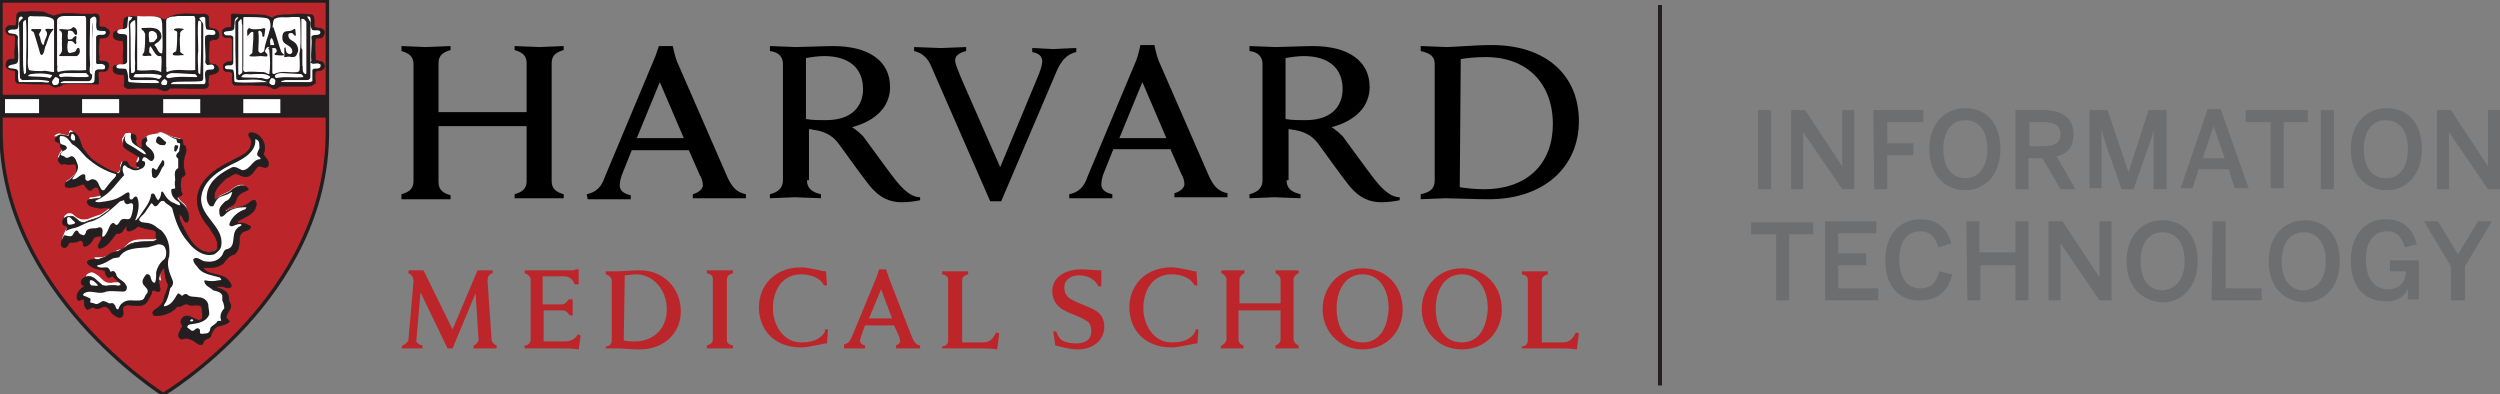 <?xml version="1.0" encoding="utf-8"?>
<!-- Generator: Adobe Illustrator 23.0.3, SVG Export Plug-In . SVG Version: 6.00 Build 0)  -->
<svg version="1.1" id="Layer_1" xmlns="http://www.w3.org/2000/svg" xmlns:xlink="http://www.w3.org/1999/xlink" x="0px" y="0px"
	 viewBox="0 0 249.7 39.4" style="enable-background:new 0 0 249.7 39.4;" xml:space="preserve">
<rect x="0" y="0" width="249.7" height="39.4" fill="#808080" stroke="none"/>
<style type="text/css">
	.st0{fill:none;stroke:#231F20;stroke-width:0.399;}
	.st1{fill:#BC262B;}
	.st2{fill:#FFFFFF;}
	.st3{fill:none;stroke:#231F20;stroke-width:0.343;}
	.st4{fill:#231F20;}
	.st5{fill:none;stroke:#231F20;stroke-width:7.013272e-02;}
	.st6{fill:none;stroke:#231F20;stroke-width:7.147583e-02;}
	.st7{fill:#6D6E70;}
</style>
<g>
	<g>
		<line class="st0" x1="165.8" y1="38.5" x2="165.8" y2="0.5"/>
		<path d="M93,6.6c-0.3-0.7-0.8-1.3-1.7-1.5V4.7c0.5,0,2.3,0.1,2.7,0.1s2-0.1,2.5-0.1v0.4C96,5.2,95.4,5.5,95.4,6
			c0,0.4,0.2,0.8,0.6,1.8l3.9,8.9l3.7-8.9c0.3-0.7,0.5-1.3,0.5-1.7c0-0.5-0.4-0.8-1-0.9V4.8c0.5,0,1.7,0.1,2.1,0.1
			c0.3,0,1.8-0.1,2.3-0.1v0.4c-0.9,0.2-1.5,0.8-2,2L100,20.1h-1.1L93,6.6L93,6.6z"/>
		<path d="M40.1,19.4c0.7-0.2,1.2-0.5,1.2-1.3V6.4c0-0.8-0.5-1.1-1.2-1.3V4.6c0.4,0,2,0.1,2.4,0.1c0.5,0,2.2-0.1,2.5-0.1V5
			c-0.7,0.2-1.2,0.5-1.2,1.3v4.9h8.8V6.3c0-0.8-0.5-1.1-1.2-1.3V4.6c0.4,0,2,0.1,2.5,0.1c0.4,0,2-0.1,2.4-0.1V5
			c-0.7,0.2-1.2,0.5-1.2,1.3v11.8c0,0.8,0.5,1.1,1.2,1.3v0.4c-0.4,0-2,0-2.4,0c-0.5,0-2.1,0-2.5,0v-0.4c0.7-0.2,1.2-0.5,1.2-1.3
			v-5.5h-8.8v5.6c0,0.8,0.5,1.1,1.2,1.3v0.4c-0.4,0-2.1,0-2.5,0s-2,0-2.4,0V19.4L40.1,19.4z M58.6,19.4c1-0.2,1.5-0.8,1.8-1.7
			L65.3,6c0.2-0.4,0.5-1.4,0.5-1.4h1.4c0,0,0.2,1,0.4,1.5l5.1,11.7c0.4,0.8,0.8,1.4,1.8,1.6v0.4c-0.6,0-2.3,0-2.7,0s-2,0-2.6,0v-0.4
			c0.7-0.2,1-0.6,1-0.9s-0.1-0.7-0.3-1L68.8,15h-5.7l-1,2.5c-0.1,0.3-0.2,0.7-0.2,1c0,0.4,0.2,0.8,1.1,1v0.4c-0.5,0-1.8,0-2.1,0
			h-2.2L58.6,19.4L58.6,19.4z M68.3,13.8l-2.4-5.6l-2.3,5.6H68.3L68.3,13.8z M58.6,19.4c1-0.2,1.5-0.8,1.8-1.7L65.3,6
			c0.2-0.4,0.5-1.4,0.5-1.4h1.4c0,0,0.2,1,0.4,1.5l5.1,11.7c0.4,0.8,0.8,1.4,1.8,1.6v0.4c-0.6,0-2.3,0-2.7,0s-2,0-2.6,0v-0.4
			c0.7-0.2,1-0.6,1-0.9s-0.1-0.7-0.3-1L68.8,15h-5.7l-1,2.5c-0.1,0.3-0.2,0.7-0.2,1c0,0.4,0.2,0.8,1.1,1v0.4c-0.5,0-1.8,0-2.1,0
			h-2.2L58.6,19.4L58.6,19.4z M68.3,13.8l-2.4-5.6l-2.3,5.6H68.3L68.3,13.8z M106.8,19.4c1-0.2,1.5-0.8,1.8-1.7L113.5,6
			c0.2-0.5,0.4-1.5,0.4-1.5h1.4c0,0,0.2,1,0.4,1.5l5.1,11.7c0.4,0.8,0.8,1.4,1.8,1.6v0.4c-0.6,0-2.3,0-2.7,0s-2,0-2.6,0v-0.4
			c0.7-0.2,1-0.6,1-0.9s-0.1-0.7-0.3-1l-1.1-2.5h-5.7l-1,2.5c-0.1,0.3-0.2,0.7-0.2,1c0,0.4,0.2,0.8,1.1,1v0.4c-0.5,0-1.8,0-2.1,0
			h-2.2L106.8,19.4L106.8,19.4z M116.5,13.8l-2.4-5.6l-2.3,5.6H116.5L116.5,13.8z M141.9,19.4c0.9-0.2,1.4-0.5,1.4-1.4V6.4
			c0-0.8-0.5-1.1-1.4-1.3V4.6c0.5,0,2.2,0.1,2.6,0.1c0.7,0,2.8-0.2,4.5-0.2c5.4,0,8.7,3,8.7,7.6c0,4.5-3.4,7.8-9,7.8
			c-1.6,0-3.6-0.1-4.3-0.1c-0.5,0-2,0.1-2.5,0.1V19.4L141.9,19.4z M145.8,18.7c0.6,0.1,1.6,0.2,2.4,0.2c4.5,0,6.9-2.7,6.9-6.5
			c0-4-2.5-6.7-6.7-6.7c-0.9,0-2,0.1-2.5,0.2L145.8,18.7L145.8,18.7z"/>
		<path d="M80.6,18c0,0.8,0.5,1.2,1.4,1.4v0.4c-0.5,0-2.2-0.1-2.6-0.1c-0.4,0-2,0.1-2.5,0.1v-0.4c0.8-0.2,1.3-0.6,1.3-1.4V6.4
			c0-0.7-0.4-1.2-1.3-1.3V4.6c0.5,0,2.1,0.1,2.6,0.1c0.7,0,2.9-0.1,3.7-0.1c3.6,0,5.7,1.5,5.7,4.1c0,2-1.5,3.4-3.8,4
			c0,0,0.5,0.3,1.1,0.9c0.6,0.8,2.4,3.3,3.1,4.2c0.7,0.9,1.6,1.9,2.6,1.9V20c-0.5,0.1-1.2,0.2-1.8,0.2c-1.2,0-2.2-0.4-3.2-1.6
			c-0.8-1-2.3-3.1-3.1-4.2c-0.5-0.7-1.2-1.2-2.3-1.4c-0.2,0-0.4-0.1-0.7-0.1V18H80.6z M80.6,11.9c0.5,0.1,1.2,0.1,1.9,0.1
			c2.8,0,3.7-1.6,3.7-3.1c0-2.1-1.4-3.3-3.9-3.3c-0.5,0-1.3,0.1-1.8,0.2v6.1H80.6z"/>
		<path d="M128.5,18c0,0.8,0.5,1.2,1.4,1.4v0.4c-0.5,0-2.2-0.1-2.6-0.1c-0.4,0-2,0.1-2.5,0.1v-0.4c0.8-0.2,1.3-0.6,1.3-1.4V6.4
			c0-0.7-0.4-1.2-1.3-1.3V4.6c0.5,0,2.1,0.1,2.6,0.1c0.7,0,2.9-0.1,3.7-0.1c3.6,0,5.7,1.5,5.7,4.1c0,2-1.5,3.4-3.8,4
			c0,0,0.5,0.3,1.1,0.9c0.6,0.8,2.4,3.3,3.1,4.2c0.7,0.9,1.6,1.9,2.6,1.9V20c-0.5,0.1-1.2,0.2-1.8,0.2c-1.2,0-2.2-0.4-3.2-1.6
			c-0.8-1-2.3-3.1-3.1-4.2c-0.5-0.7-1.2-1.2-2.3-1.4c-0.2,0-0.4-0.1-0.7-0.1V18H128.5z M128.5,11.9c0.5,0.1,1.2,0.1,1.9,0.1
			c2.8,0,3.7-1.6,3.7-3.1c0-2.1-1.4-3.3-3.9-3.3c-0.5,0-1.3,0.1-1.8,0.2v6.1H128.5z"/>
		<path class="st1" d="M40.1,34.8c0.2,0,0.8,0,1,0s0.9,0,1.1,0v-0.3c-0.5-0.1-0.7-0.4-0.6-0.6l0.4-4.7l2.7,5.6h0.5l2.3-5.5l0.3,4.6
			c0,0.2-0.2,0.5-0.5,0.6v0.3c0.2,0,1,0,1.1,0c0.2,0,1,0,1.2,0v-0.3c-0.3-0.1-0.5-0.4-0.5-0.6l-0.4-5.8c0-0.4,0.1-0.7,0.5-0.8V27
			c-0.3,0-0.6,0-0.8,0s-0.4,0-0.7,0l-2.5,5.9L42.3,27c-0.3,0-0.5,0-0.7,0s-0.5,0-0.8,0v0.3c0.3,0.1,0.5,0.4,0.5,0.8l-0.5,5.8
			c0,0.2-0.3,0.5-0.6,0.6L40.1,34.8L40.1,34.8z M52.4,34.8c0.3,0,1,0,1.2,0h2.3c0.8,0,1.2,0,1.9,0.1l0.2-1.4l-0.3-0.1
			c-0.2,0.4-0.6,0.7-1.3,0.7h-2.1V31h1.9c0.3,0,0.5,0.2,0.7,0.5h0.3c0-0.2,0-0.6,0-0.8c0-0.1,0-0.5,0-0.8h-0.4
			c-0.2,0.3-0.4,0.5-0.7,0.5h-1.9v-2.8h2.1c0.6,0,0.9,0.3,1.1,0.8h0.4v-1.5h-0.3C57.4,27,57.2,27,57.1,27h-4.7v0.3
			c0.4,0.1,0.6,0.4,0.6,0.6v6c0,0.3-0.2,0.6-0.6,0.6V34.8L52.4,34.8z M60.5,34.8c0.3,0,1,0,1.2,0c0.4,0,1.4,0.1,2.2,0.1
			c2.4,0,4.1-1.6,4.1-3.8c0-2.3-1.7-4.1-4.1-4.1c-0.8,0-1.8,0.1-2.2,0.1c-0.2,0-1,0-1.2,0v0.3c0.4,0.1,0.6,0.4,0.6,0.6v6
			c0,0.3-0.2,0.6-0.6,0.6V34.8L60.5,34.8z M62.4,27.5c0.3,0,0.7-0.1,1.1-0.1c1.8,0,3.1,1.6,3.1,3.5c0,1.9-1.3,3.2-3.2,3.2
			c-0.4,0-0.8,0-1.1-0.1L62.4,27.5L62.4,27.5z M70.6,34.8c0.2,0,1.1,0,1.3,0c0.2,0,1.1,0,1.3,0v-0.3c-0.5-0.1-0.6-0.3-0.6-0.6v-6
			c0-0.3,0.2-0.5,0.6-0.6V27c-0.2,0-1.1,0-1.3,0s-1.1,0-1.3,0v0.3c0.5,0.1,0.6,0.3,0.6,0.6v6c0,0.3-0.2,0.5-0.6,0.6V34.8L70.6,34.8z
			 M82.4,33.1C81.9,34,81,34.2,80,34.2c-1.8,0-2.8-1.8-2.8-3.4c0-1.9,1-3.4,2.8-3.4c0.9,0,1.9,0.3,2.3,1.1h0.3l-0.1-1.4
			c-0.1,0-0.3,0-0.6-0.1c-0.6-0.1-1.3-0.3-1.9-0.3c-2.6,0-4.2,1.8-4.2,4s1.5,4,4.2,4c0.7,0,1.3-0.2,2-0.3c0.3-0.1,0.6-0.1,0.6-0.1
			l0.1-1.4h-0.3V33.1z M84.3,34.8c0.3,0,0.9,0,1.1,0s0.7,0,1,0v-0.3c-0.4-0.1-0.5-0.3-0.5-0.5c0-0.1,0.1-0.3,0.1-0.4l0.4-1.1h2.9
			l0.5,1.1c0,0.1,0.1,0.3,0.1,0.4c0,0.2,0,0.3-0.4,0.5v0.3c0.3,0,1.1,0,1.2,0c0.2,0,0.9,0,1.2,0v-0.3c-0.5-0.1-0.6-0.4-0.8-0.8
			l-2.3-5.9c-0.1-0.3-0.3-0.9-0.3-0.9h-0.7c0,0-0.2,0.7-0.3,0.9l-2.4,5.8c-0.2,0.4-0.3,0.7-0.8,0.8V34.8L84.3,34.8z M86.8,31.8
			l1.2-2.9l1.1,2.9H86.8L86.8,31.8z M94.2,34.8c0.3,0,1,0,1.2,0h2.3c0.8,0,1.2,0,1.9,0.1l0.2-1.6l-0.3-0.1c-0.3,0.6-0.6,1-1.3,1
			h-2.1V28c0-0.3,0.2-0.5,0.6-0.6v-0.3c-0.2,0-1.1,0-1.3,0s-1.1,0-1.3,0v0.3c0.5,0.1,0.6,0.3,0.6,0.6v6c0,0.3-0.2,0.6-0.6,0.6v0.2
			H94.2z M105.4,34.5c0.8,0.2,1.5,0.4,2.2,0.4c1.6,0,2.7-0.9,2.7-2.3c0-0.8-0.4-1.3-0.9-1.6c-0.7-0.4-1.7-0.7-2.4-1.1
			c-0.4-0.2-0.7-0.6-0.7-1.2c0-0.7,0.6-1.2,1.5-1.2c0.8,0,1.6,0.4,1.9,1.1h0.3V27c-0.7,0-1.4-0.1-2-0.1c-1.5,0-2.9,0.7-2.9,2.2
			c0,1,0.6,1.6,1.2,1.9c0.7,0.4,1.6,0.6,2.3,1.1c0.3,0.2,0.4,0.6,0.4,1c0,0.9-0.7,1.2-1.6,1.2c-0.4,0-1-0.1-1.3-0.3
			c-0.2-0.1-0.5-0.5-0.6-0.9h-0.3L105.4,34.5L105.4,34.5z M119.4,33.1c-0.5,0.9-1.4,1.1-2.4,1.1c-1.8,0-2.8-1.8-2.8-3.4
			c0-1.9,1-3.4,2.8-3.4c0.9,0,1.9,0.3,2.3,1.1h0.3l-0.1-1.4c-0.1,0-0.3,0-0.6-0.1c-0.6-0.1-1.3-0.3-1.9-0.3c-2.6,0-4.2,1.8-4.2,4
			s1.5,4,4.2,4c0.7,0,1.3-0.2,2-0.3c0.3-0.1,0.6-0.1,0.6-0.1l0.1-1.4h-0.3V33.1z M121.9,34.8c0.2,0,1,0,1.1,0c0.2,0,1,0,1.2,0v-0.3
			c-0.4-0.1-0.5-0.4-0.5-0.6V31h4.2v2.9c0,0.3-0.2,0.5-0.5,0.6v0.3c0.2,0,1,0,1.2,0s0.9,0,1.1,0v-0.3c-0.3-0.1-0.5-0.4-0.5-0.6v-6
			c0-0.2,0.2-0.5,0.5-0.6V27c-0.2,0-1,0-1.1,0c-0.2,0-1,0-1.2,0v0.3c0.3,0.1,0.5,0.4,0.5,0.6v2.4h-4.1v-2.4c0-0.2,0.2-0.5,0.5-0.6
			V27c-0.2,0-1,0-1.2,0s-0.9,0-1.1,0v0.3c0.3,0.1,0.5,0.4,0.5,0.6v6c0,0.2-0.2,0.5-0.5,0.6L121.9,34.8L121.9,34.8z M136.1,34.9
			c2.4,0,4-1.8,4-4s-1.5-4.1-4-4.1c-2.4,0-4,1.9-4,4.1C132.1,33,133.7,34.9,136.1,34.9L136.1,34.9z M136.1,34.2
			c-1.8,0-2.6-1.6-2.6-3.4c0-1.7,0.8-3.4,2.6-3.4s2.6,1.7,2.6,3.4C138.6,32.6,137.9,34.2,136.1,34.2L136.1,34.2z M146,34.9
			c2.4,0,4-1.8,4-4s-1.5-4.1-4-4.1c-2.4,0-4,1.9-4,4.1C142,33,143.6,34.9,146,34.9L146,34.9z M146,34.2c-1.8,0-2.6-1.6-2.6-3.4
			c0-1.7,0.8-3.4,2.6-3.4s2.6,1.7,2.6,3.4C148.5,32.6,147.8,34.2,146,34.2L146,34.2z M152.1,34.8c0.3,0,1,0,1.2,0h2.3
			c0.8,0,1.2,0,1.9,0.1l0.2-1.6l-0.3-0.1c-0.3,0.6-0.6,1-1.3,1H154V28c0-0.3,0.2-0.5,0.6-0.6v-0.3c-0.2,0-1.1,0-1.3,0s-1.1,0-1.3,0
			v0.3c0.5,0.1,0.6,0.3,0.6,0.6v6c0,0.3-0.2,0.6-0.6,0.6v0.2H152.1z"/>
		<path class="st1" d="M16.3,0H0v13.1c0,16,16.1,26.2,16.2,26.3h0.1l0.1-0.1c2.7-1.8,16.4-11.5,16.4-26.2V0C32.6,0,16.3,0,16.3,0
			L16.3,0z M32.6,11.6H0.2V9.7h32.4L32.6,11.6L32.6,11.6z"/>
		<path class="st2" d="M6.9,13.1v0.2c0,0.1-0.1,0.2-0.2,0.2l-0.5-0.1c-0.2-0.1-0.4-0.1-0.5,0c-0.1,0-0.2,0.1-0.3,0.2h0.1
			c0.1,0,0.3,0.1,0.4,0.4c0,0.2,0.1,0.4,0.2,0.5l0.1,0.1l0.1,0.1v0.1l-0.2,0.3L6,15.2c0,0-0.1,0.3-0.2,0.4c0,0.1,0.1,0.2,0.2,0.2
			c0.2,0,0.4,0,0.5,0h0.3h0.1H7c0.1,0,0.3,0,0.5,0.1l0.1,0.3c0,0.1,0.1,0.2,0.1,0.3c0,0.1,0,0.2,0,0.3V17v0.1
			c-0.3,0.4-0.7,0.8-1.1,1l0,0c0,0,0,0,0,0.1l0,0c0.1,0,0.2,0,0.4,0h0.1c0.2,0,0.4-0.1,0.6-0.2l0.6-0.2c0.1,0,0.2,0,0.2,0.1
			c0.1,0.2,0.3,0.4,0.4,0.5c0,0,0,0,0.1-0.1s0.3-0.3,0.6-0.2c0,0,0,0,0.1,0c0.2,0.2,0.3,0.4,0.3,0.6c0,0.1,0.1,0.2,0.1,0.3l0.1,0.1
			c0,0,0,0,0,0.1c0,0.2-0.2,0.3-0.3,0.4l0,0c0,0,0,0-0.1,0l-0.5,0.1c-0.2,0-0.3,0-0.4,0.1c0,0,0,0,0.1,0.1c0.2,0.1,0.5,0.2,0.9,0.2
			h0.2h0.4h0.6c0.1,0,0.1,0,0.2,0.1c0,0.1,0,0.2,0,0.2l-0.1,0.2c0,0,0,0.1-0.1,0.1l-1,0.7l-0.6,0.2l-0.8,0.3c0,0,0,0-0.1,0
			c-0.5,0.1-0.8-0.1-1.1-0.3c-0.2-0.2-0.3-0.3-0.5-0.3s-0.3,0-0.5,0.2c0,0-0.1,0.1-0.1,0.2v0.1h0.1c0.1,0,0.3,0.1,0.3,0.4
			c0,0.4-0.2,0.7-0.3,0.9c-0.1,0.2-0.2,0.5-0.3,0.7c0,0,0,0,0,0.1s0,0.1,0,0.1l0,0h0.1l0.1-0.1c0.1-0.1,0.2-0.3,0.4-0.3
			c0,0,0,0,0.1,0c0.4,0,0.7,0,0.8-0.2l0.1-0.1c0.1,0,0.3,0,0.4,0.1s0.2,0.2,0.2,0.3v0.1c0.3,0,0.4-0.3,0.6-0.6l0.1-0.1
			C9.1,23,9.2,23,9.3,23h0.2c0.2-0.1,0.5-0.2,0.7,0c0.1,0,0.1,0.1,0.1,0.1c0,0.1,0,0.1,0,0.2c0,0.2-0.1,0.4-0.2,0.6
			c0,0,0,0.1-0.1,0.2c0.4-0.1,0.7-0.4,1-0.8l0.2-0.2c0.1-0.1,0.2-0.4,0.5-0.4c0,0,0,0,0.1,0s0.2,0,0.4-0.3l0.3-0.4h0.1h0.1
			c0.1,0,0.1,0,0.2,0l0.1,0.1v0.3l0,0c0,0,0.2-0.1,0.3-0.1l0.4-0.3c0.1,0,0.1,0,0.2,0l1.6,0.4c0.3,0.1,0.4,0.4,0.4,0.5s0,0.1,0,0.2
			c0,0.1,0,0.1,0,0.1v0.1c0,0,0.1,0.1,0.1,0.2v0.1c-0.1,0.2-0.2,0.3-0.7,0.3h-0.8c-0.7,0-1.3,0-1.8,0.5l-0.4,0.4
			c0,0-0.1,0.1-0.2,0.1c-0.3,0-0.6,0.2-0.8,0.3c-0.2,0.2-0.5,0.3-0.8,0.4c-0.2,0.1-0.5,0.1-0.7,0.1s-0.3,0-0.4,0
			c0.2,0.3,0.6,0.4,1,0.5h0.2c0.2,0,0.4,0,0.6,0.3v0.1c0,0.2,0.1,0.3,0.1,0.3l0,0c0.1,0,0.3-0.2,0.5,0l0.4,0.4l0.4,0.4
			c0.1,0.1,0.1,0.2,0,0.2c-0.2,0.3-0.6,0.3-0.8,0.3h-0.2h-0.2c-0.4,0.1-0.8,0.1-1.2-0.3l0,0l-0.3-0.3c-0.3-0.2-0.5-0.4-0.8-0.4
			c-0.3,0.1-0.5,0.2-0.5,0.4l0,0l0.1,0.1l0.1,0.2L8.9,28l0,0c0,0.1-0.1,0.1-0.1,0.2c-0.3,0.2-0.6,0.5-0.6,0.8v0.1l0,0h0.1
			c0.1,0,0.3-0.1,0.5,0c0.1,0,0.1,0.1,0.1,0.2v0.2c0,0.3,0,0.4,0.1,0.5c0.1,0,0.1-0.1,0.1-0.1c0.2-0.1,0.5-0.2,0.8,0
			c0.1,0,0.1,0,0.3-0.1l0.3-0.1c0,0,0,0,0.1,0c0.6,0,0.8,0.5,1,0.8l0,0l0,0c0.3,0.2,0.5,0.3,0.7,0.3c0,0,0,0,0-0.1s0-0.1,0-0.2
			c0-0.1,0-0.2,0-0.3c0-0.2,0.1-0.4,0.4-0.6l0.6-0.1h0.3h0.1c0.5,0,0.9,0.1,1.1-0.3c0,0,0.4-0.6,0.4-0.7c0-0.1,0.1-0.4,0.1-0.4
			c0-0.1,0.1-0.2,0.2-0.2c0.2-0.1,0.4,0,0.5,0.1h0.1C16,27.7,16,27.4,16,27.2c0-0.1,0-0.3,0-0.4c0.1-0.4,0.3-0.7,0.5-1
			c0.1-0.1,0.2-0.1,0.3-0.1h0.1c0.1,0,0.1,0.1,0.1,0.2l0.1,0.5c0.1,0.3,0.1,0.7,0.3,1v0.1l-0.2,0.8l-0.4,1.4
			c-0.1,0.6-0.5,1.1-1.1,1.3v0.1c0,0,0.1,0,0.2,0c0,0,0.1,0,0.2,0c0.6-0.1,1.2-0.4,1.6-0.8c0.1-0.1,0.2-0.1,0.2-0.1
			c0.1,0,0.2,0,0.4-0.1c0.2-0.1,0.5-0.3,0.8-0.1c0.1,0.1,0.3,0.1,0.5,0.1c0.3,0,0.9-0.1,1,0.6v0.1v0.3c0,0.3,0.1,0.8-0.5,1H20
			l-0.6-0.2c-0.5-0.2-0.7-0.3-0.9,0c-0.1,0.1-0.1,0.1-0.1,0.2c0.1,0.1,0.3,0.5,0,0.8c0,0,0,0,0.1-0.1v0.1c-0.2,0.3-0.3,0.5-0.2,0.6
			c0,0,0,0.1,0.2,0s0.5,0,0.7,0.1l0.3,0.1h0.1l0.1,0.1c0.2,0.2,0.4,0.3,0.6,0.3l0,0l0.1-0.3l0.4-0.2c0.2-0.1,0.3-0.1,0.3-0.2
			c0.1-0.4,0.3-0.7,0.7-1h0.1c0.1,0,0.4-0.1,0.5-0.2l0,0l-0.1-0.1L22.2,32c0-0.1,0-0.1,0-0.2c0-0.3,0.1-0.5,0.3-0.7
			c0.1-0.2,0.2-0.3,0.2-0.4c0-0.1,0-0.1-0.1-0.2c0,0,0,0,0-0.1L22.5,30c0-0.2-0.1-0.5-0.2-0.6l-0.4-0.2L21.4,29
			c-0.1,0-0.1-0.1-0.1-0.2c0-0.2,0.1-0.3,0.4-0.4h0.1c0.3-0.1,0.5,0,0.7,0.1s0.3,0.1,0.3,0c0-0.2-0.2-0.3-0.3-0.5
			c-0.3-0.2-0.6-0.3-0.9-0.3c-0.5-0.1-1.1-0.3-1.4-0.8v-0.1c0-0.1,0-0.1,0.1-0.2l0.1-0.1c0.1-0.1,0.1-0.1,0.2-0.1
			c0.7,0.1,1.3,0,1.7-0.4c0.3-0.3,0.6-0.7,1.1-0.9c0.4-0.3,0.4-0.7,0.4-1.4c0-0.3,0.2-0.6,0.4-0.8l0.5-0.2c0-0.1,0.1-0.1,0.1-0.1
			c-0.3-0.1-0.6-0.3-0.9-0.2h-0.1c-0.1-0.1-0.2-0.2-0.2-0.3l0,0c0-0.2,0.1-0.3,0.2-0.3l0,0c0,0,0,0,0.1-0.1l0.5-0.3
			c0.7-0.4,1.1-0.6,1.1-1.2l0,0c0,0,0,0,0-0.1c-0.1,0-0.2,0.1-0.2,0.1l-0.5,0.2c-0.3,0.2-0.7,0.3-1.1,0.3c-0.4,0.1-0.7,0.1-1,0.3
			h-0.1c-0.1,0-0.2-0.1-0.3-0.2v-0.1c0-0.1,0-0.2,0.1-0.3c0.1-0.2,0.3-0.3,0.5-0.3c0.2-0.1,0.3-0.2,0.4-0.3l0.1-0.2
			c0.1-0.3,0.2-0.6,0.6-0.8l0.3-0.2c0.1,0,0.1-0.1,0.1-0.1l0,0c-0.6-0.2-1.1,0.3-1.4,0.5c0,0,0,0-0.1,0.1l-0.2,0.1
			c-0.4,0.2-0.8,0.3-1,0.6l-0.1,0.1c-0.1,0-0.2,0-0.3-0.1s-0.2-0.2-0.2-0.3c-0.1-0.9,0.6-1.5,1.2-2l0.1-0.1c0,0,0.1,0,0.1-0.1
			l0.3-0.2c0.3-0.2,0.6-0.4,1-0.2c0.3,0.2,0.6,0.3,0.9,0.2c0.2-0.1,0.3-0.2,0.4-0.4c0.1-0.2,0.3-0.4,0.5-0.5s0.4,0,0.6,0
			c0.1,0,0.2,0.1,0.2,0.1v-0.1c0,0,0,0,0-0.1c0-0.2-0.1-0.3-0.3-0.5l-0.2-0.3v-0.1v-0.1c0.1-0.2,0.1-0.3,0.1-0.5
			c0-0.4-0.2-0.8-0.5-1.1c-0.1,0-0.3-0.1-0.5-0.1l0.1,0.1l0.2,0.4c0,0.1,0,0.1,0,0.2c0,1-0.8,1.4-1.5,1.7l-0.6,0.3
			c-1.4,0.7-3.2,1.8-3.3,3.6c0,0.9,0.4,1.8,1.1,2.6l0,0l0.3,0.4c0.3,0.4,0.6,0.9,0.6,1.5c0,0.1,0,0.3-0.1,0.4
			c-0.2,0.6-0.9,0.6-1.1,0.6c-1.4-0.1-2.1-1.5-2.6-2.5l0-0.1L18,22.4c-0.1-0.3-0.3-0.6-0.3-1c0-0.1,0-0.1,0.1-0.2
			c0.1-0.1,0.2-0.2,0.5,0l0.3,0.4c0,0.1,0.1,0.1,0.1,0.1c0-0.1,0.1-0.1,0.1-0.2c0-0.2-0.1-0.5-0.2-0.8v-0.1
			c-0.1-0.1-0.2-0.3-0.4-0.4c-0.2-0.2-0.4-0.4-0.5-0.6v-0.1l0,0c0-0.3,0.3-0.4,0.4-0.4c0,0,0,0,0.1,0c-0.4-0.4-0.4-0.8-0.4-1.1
			c0-0.2,0-0.4,0-0.6l0,0l0,0l0,0l0.3-0.3c0.1-0.1,0.1-0.1,0.1-0.1c-0.1-0.4-0.1-0.8-0.1-1.2c0-0.2,0-0.3,0-0.5l0.1-0.4
			c0.1-0.2,0.1-0.3,0.1-0.4v-0.1c-0.2-0.1-0.2-0.4-0.3-0.5v-0.1l0,0c0,0,0,0,0.1,0c-0.6,0-1-0.2-1.5-0.4l-0.5-0.2
			c-0.1,0-0.2,0-0.4,0.1l-0.3,0.1l-0.3,0.1c-0.3,0-0.5,0.1-0.7,0.3c-0.1,0.1-0.1,0.2-0.1,0.5v0.2c0,0,0,0,0,0.1s-0.1,0.2-0.2,0.2
			c-0.2,0.1-0.3,0-0.4-0.1l0,0c-0.4-0.2-0.6-0.7-0.5-1.1c0-0.1,0-0.1-0.1-0.2s-0.3-0.1-0.5-0.1c-0.1,0-0.2,0.2-0.3,0.4
			c0,0,0,0.1-0.1,0.1c0,0,0,0,0,0.1s0,0.3,0.1,0.4c0.2,0.2,0.5,0.3,0.7,0.5l0.7,0.4l0.1,0.1c0,0.1,0,0.1,0,0.2
			c0,0.3-0.1,0.5-0.2,0.6l0,0c0.1,0.1,0.2,0.2,0.2,0.4v0.1c0,0.1-0.1,0.2-0.2,0.2c-0.4,0.1-0.8,0-1.1-0.2l-0.2-0.3
			c-0.1-0.1-0.1-0.2-0.1-0.2s-0.1,0.1-0.1,0.2L12,16.5v0.2c0,0.2,0,0.4-0.2,0.5c-0.1,0-0.1,0.1-0.2,0.1h-0.2
			c-0.9-0.3-1.7-0.7-2.6-1.4c-0.4-0.3-0.7-0.7-0.9-1.1l-0.1-0.4c0,0,0,0,0-0.1L7.7,14c-0.1-0.5-0.3-0.9-0.7-1
			C7,13.1,6.9,13.1,6.9,13.1L6.9,13.1z M7.5,16.2L7.5,16.2L7.5,16.2L7.5,16.2L7.5,16.2z M5.8,15.9L5.8,15.9L5.8,15.9L5.8,15.9z
			 M13.7,16.2C13.7,16.1,13.7,16.1,13.7,16.2L13.7,16.2C13.7,16.1,13.7,16.1,13.7,16.2L13.7,16.2z M17.9,19.1L17.9,19.1L17.9,19.1
			L17.9,19.1L17.9,19.1z M12.7,22.7L12.7,22.7L12.7,22.7L12.7,22.7L12.7,22.7z M12.7,22.8C12.7,22.7,12.7,22.7,12.7,22.8
			C12.7,22.7,12.7,22.7,12.7,22.8C12.7,22.7,12.7,22.8,12.7,22.8L12.7,22.8z M8,24.2C8,24.2,8.1,24.2,8,24.2
			C8.1,24.2,8.1,24.2,8,24.2L8,24.2z M15.8,28.8C15.8,28.8,15.9,28.8,15.8,28.8C15.9,28.8,15.9,28.8,15.8,28.8L15.8,28.8L15.8,28.8z
			 M16.1,31.1C16.1,31.1,16.2,31.1,16.1,31.1C16.2,31.1,16.1,31.1,16.1,31.1L16.1,31.1z"/>
		<path class="st3" d="M0.1,13.1c0-3.8,0-8.1,0-13h32.6c0,0,0,1.9,0,13.1c0,16.5-16.4,26.2-16.4,26.2S0.1,29.2,0.1,13.1L0.1,13.1z"
			/>
		<path class="st4" d="M22.9,32.1L22.9,32.1C22.9,32.1,22.8,32.1,22.9,32.1L22.9,32.1L22.9,32.1L22.9,32.1L22.9,32.1L22.9,32.1
			L22.9,32.1L22.9,32.1L22.9,32.1L22.9,32.1L22.9,32.1L22.9,32.1c-0.1-0.1-0.2-0.3-0.3-0.3c-0.1-0.6,0.8-1,0.3-1.6
			c-0.1-0.4,0-0.8-0.4-1.1c-0.3-0.2-0.6-0.3-0.9-0.4c0-0.1,0.2-0.1,0.3-0.1c0.5-0.1,0.9,0.4,1.2,0c0-0.3-0.3-0.6-0.5-0.8
			c-0.7-0.5-1.8-0.3-2.3-1l0.1-0.1c0.7,0.1,1.4,0,1.9-0.4c0.3-0.4,0.6-0.8,1.1-0.9c0.5-0.4,0.5-1,0.5-1.6c0-0.2,0.1-0.4,0.3-0.6
			c0.3-0.2,0.9-0.2,0.8-0.6c-0.4-0.2-0.7-0.4-1.2-0.3c-0.2-0.1,0-0.3,0.1-0.3c0.7-0.4,1.7-0.7,1.7-1.7c-0.1-0.1,0-0.3-0.2-0.3
			c-0.3,0-0.5,0.3-0.7,0.4c-0.6,0.4-1.5,0.3-2.1,0.7c-0.1,0-0.1-0.2,0-0.2c0.2-0.3,0.7-0.3,0.9-0.7c0.1-0.3,0.2-0.7,0.6-0.9
			c0.2-0.2,0.6-0.2,0.7-0.4c0-0.1-0.2-0.2-0.3-0.3c-0.6-0.2-1.2,0.2-1.6,0.6c-0.4,0.2-1,0.4-1.3,0.7c-0.1,0-0.2,0-0.2-0.1
			c-0.1-0.9,0.7-1.5,1.2-2c0.4-0.1,0.7-0.6,1.2-0.4c0.3,0.2,0.7,0.3,1,0.2c0.5-0.2,0.6-0.7,1-1c0.3-0.1,0.8,0.4,1-0.1
			c0.1-0.5-0.3-0.7-0.5-1.1c0.3-0.7,0.1-1.4-0.5-1.9c-0.3-0.2-0.6-0.3-0.9-0.2c-0.2,0.3,0.2,0.5,0.2,0.8c0.1,1.2-1.2,1.5-2,2
			c-1.5,0.7-3.3,1.9-3.4,3.8c0,1.1,0.5,2,1.2,2.8c0.4,0.7,1,1.3,0.8,2.1c-0.1,0.3-0.6,0.4-0.9,0.4c-1.3-0.1-2-1.5-2.5-2.5
			c-0.2-0.4-0.4-0.7-0.4-1.2c0.1-0.1,0.1,0,0.2,0c0.2,0.2,0.2,0.7,0.6,0.7c0.3-0.4,0.1-1-0.1-1.4s-0.7-0.6-0.9-1
			c0-0.3,0.4-0.1,0.5-0.4c-0.2-0.6-0.2-1.1-0.1-1.6c0.1-0.2,0.4-0.2,0.4-0.5c-0.2-0.5-0.2-1.1-0.1-1.6c0.1-0.3,0.3-0.7,0.1-1.1
			c-0.4-0.1-0.1-0.6-0.4-0.7c-0.7,0-1.3-0.4-1.9-0.6c-0.3-0.1-0.6,0.1-0.8,0.2c-0.4,0.1-0.8,0.1-1.1,0.4c-0.2,0.2-0.1,0.5-0.1,0.8
			c-0.1,0.2-0.2,0-0.3,0c-0.3-0.2-0.4-0.5-0.3-0.8c0-0.2,0-0.3-0.1-0.4c-0.2-0.1-0.5-0.2-0.7-0.1c-0.3,0.1-0.4,0.4-0.5,0.7
			c0,0.2,0,0.5,0.1,0.6c0.4,0.4,1,0.6,1.5,1c0.1,0.3-0.1,0.5-0.3,0.7c0,0.2,0.3,0.2,0.3,0.4c-0.3,0.1-0.7,0-0.9-0.2
			c-0.2-0.1-0.2-0.5-0.5-0.5s-0.3,0.3-0.4,0.5s0,0.5-0.2,0.7h-0.2C10.8,17,10,16.5,9.3,16c-0.4-0.3-0.8-0.9-1.1-1.3
			c-0.2-0.5-0.3-1.3-0.9-1.5c-0.1,0-0.3,0-0.4,0.2v0.2c-0.3,0-0.7-0.2-1-0.1c-0.2,0.1-0.3,0.2-0.4,0.4c0,0.4,0.4,0.2,0.5,0.5
			c0,0.3,0.2,0.5,0.3,0.7C6.2,15.2,6,15.3,6,15.5L5.8,16c0.1,0.2,0.2,0.4,0.4,0.4c0.3-0.1,0.6,0.1,0.9,0c0.2,0,0.5-0.1,0.5,0.2
			c0.1,0.3,0,0.5,0,0.7c-0.3,0.4-0.6,0.7-1,0.9c-0.1,0.1-0.1,0.3-0.1,0.4c0.2,0.2,0.5,0.1,0.7,0.1c0.4,0,0.8-0.3,1.2-0.3
			c0.1,0.2,0.3,0.5,0.5,0.6c0.3,0.1,0.4-0.4,0.8-0.3c0.3,0.2,0.2,0.6,0.4,0.9c0,0.2-0.1,0.2-0.2,0.2c-0.4,0.1-0.9,0-1.2,0.3
			c0,0.2,0.1,0.3,0.2,0.4c0.3,0.2,0.7,0.2,1.1,0.3c0.3,0,0.7-0.1,1,0L10.9,21l-1,0.7c-0.5,0.2-1,0.3-1.4,0.5
			c-0.7,0.2-0.9-0.7-1.5-0.6c-0.3,0-0.4,0.1-0.6,0.2c-0.1,0.1-0.2,0.4-0.1,0.6c0.1,0.2,0.4,0.1,0.4,0.3c0,0.6-0.5,1-0.6,1.6
			c0,0.1,0,0.3,0.2,0.4c0.1,0.1,0.3,0,0.4-0.1s0.1-0.3,0.3-0.4c0.4,0,0.7,0,1-0.2c0.1,0,0.3,0.1,0.3,0.2c0,0.1,0,0.3,0.1,0.4
			c0.5,0,0.8-0.5,1-0.9c0.2,0,0.5-0.2,0.7-0.1c0.1,0.4-0.2,0.6-0.3,1c0,0.1,0.1,0.2,0.2,0.2c0.6-0.1,1-0.7,1.4-1.2
			c0.1-0.1,0.1-0.3,0.3-0.3c0.5,0.1,0.6-0.4,0.9-0.7h0.1c0,0.1-0.1,0.3,0,0.4c0.2,0.2,0.4,0,0.7-0.1l0.4-0.3
			c0.5,0.2,1.1,0.3,1.6,0.4c0.4,0.2,0,0.6,0.3,0.9c-0.1,0.1-0.3,0.2-0.4,0.2c-0.9,0.1-2-0.1-2.8,0.6l-0.7,0.4
			c-0.7,0-1.1,0.6-1.7,0.7c-0.4,0.3-1.1-0.1-1.4,0.4c0.2,0.4,0.7,0.6,1.2,0.7c0.2,0.1,0.5,0,0.6,0.2c0,0.2,0.1,0.5,0.3,0.6
			c0.2,0.1,0.3-0.2,0.5-0.1c0.2,0.3,0.6,0.5,0.8,0.8c-0.2,0.3-0.5,0.1-0.8,0.1l0,0c-0.4,0-0.9,0.2-1.2-0.1c-0.4-0.3-0.7-0.8-1.3-0.8
			c-0.3,0.1-0.7,0.2-0.7,0.6c0,0.2,0.2,0.3,0.3,0.4c-0.4,0.3-0.8,0.7-0.7,1.2c0,0.1,0.1,0.2,0.2,0.2c0.2,0,0.3-0.2,0.5-0.1
			c0,0.3,0,0.8,0.3,1c0.3,0,0.5-0.4,0.8-0.1c0.3,0.1,0.6-0.1,0.9-0.2c0.4,0,0.6,0.4,0.8,0.7c0.3,0.2,0.7,0.6,1,0.3
			c0.3-0.4-0.2-0.8,0.3-1.1c0.3-0.1,0.6,0,0.9,0c0.5,0,1,0.1,1.3-0.4l0.4-0.7l0.1-0.4c0.3-0.1,0.7,0.4,0.8-0.1
			c-0.1-0.4-0.2-0.9-0.1-1.3c0.1-0.3,0.2-0.6,0.4-0.8h0.1c0.1,0.5,0.1,1.1,0.4,1.6c0,0.5-0.3,0.9-0.4,1.4s-0.5,0.9-1,1.2
			c-0.1,0.1-0.2,0.2-0.1,0.4s0.4,0.1,0.7,0.1c0.7-0.1,1.3-0.4,1.7-0.9c0.5,0.1,0.7-0.4,1.1-0.2c0.4,0.3,1.3-0.3,1.4,0.5
			c-0.1,0.3,0.3,1-0.3,1.1c-0.6-0.1-1.2-0.8-1.7-0.2c-0.1,0.1-0.2,0.3-0.1,0.5c0.1,0.2,0.2,0.3,0,0.5c-0.1,0.3-0.4,0.6-0.2,0.9
			c0.1,0.2,0.3,0.2,0.5,0.1c0.3-0.1,0.6,0.1,0.9,0.2c0.3,0.2,0.6,0.5,0.9,0.4c0.1-0.1,0.1-0.3,0.2-0.4c0.2-0.2,0.7-0.2,0.7-0.6
			c0.1-0.3,0.3-0.6,0.6-0.8C22.1,32.5,22.7,32.4,22.9,32.1L22.9,32.1L22.9,32.1z"/>
		<path class="st5" d="M22.9,32.1L22.9,32.1C22.9,32.1,22.8,32.1,22.9,32.1L22.9,32.1L22.9,32.1L22.9,32.1L22.9,32.1L22.9,32.1
			L22.9,32.1L22.9,32.1L22.9,32.1L22.9,32.1L22.9,32.1L22.9,32.1c-0.1-0.1-0.2-0.3-0.3-0.3c-0.1-0.6,0.8-1,0.3-1.6
			c-0.1-0.4,0-0.8-0.4-1.1c-0.3-0.2-0.6-0.3-0.9-0.4c0-0.1,0.2-0.1,0.3-0.1c0.5-0.1,0.9,0.4,1.2,0c0-0.3-0.3-0.6-0.5-0.8
			c-0.7-0.5-1.8-0.3-2.3-1l0.1-0.1c0.7,0.1,1.4,0,1.9-0.4c0.3-0.4,0.6-0.8,1.1-0.9c0.5-0.4,0.5-1,0.5-1.6c0-0.2,0.1-0.4,0.3-0.6
			c0.3-0.2,0.9-0.2,0.8-0.6c-0.4-0.2-0.7-0.4-1.2-0.3c-0.2-0.1,0-0.3,0.1-0.3c0.7-0.4,1.7-0.7,1.7-1.7c-0.1-0.1,0-0.3-0.2-0.3
			c-0.3,0-0.5,0.3-0.7,0.4c-0.6,0.4-1.5,0.3-2.1,0.7c-0.1,0-0.1-0.2,0-0.2c0.2-0.3,0.7-0.3,0.9-0.7c0.1-0.3,0.2-0.7,0.6-0.9
			c0.2-0.2,0.6-0.2,0.7-0.4c0-0.1-0.2-0.2-0.3-0.3c-0.6-0.2-1.2,0.2-1.6,0.6c-0.4,0.2-1,0.4-1.3,0.7c-0.1,0-0.2,0-0.2-0.1
			c-0.1-0.9,0.7-1.5,1.2-2c0.4-0.1,0.7-0.6,1.2-0.4c0.3,0.2,0.7,0.3,1,0.2c0.5-0.2,0.6-0.7,1-1c0.3-0.1,0.8,0.4,1-0.1
			c0.1-0.5-0.3-0.7-0.5-1.1c0.3-0.7,0.1-1.4-0.5-1.9c-0.3-0.2-0.6-0.3-0.9-0.2c-0.2,0.3,0.2,0.5,0.2,0.8c0.1,1.2-1.2,1.5-2,2
			c-1.5,0.7-3.3,1.9-3.4,3.8c0,1.1,0.5,2,1.2,2.8c0.4,0.7,1,1.3,0.8,2.1c-0.1,0.3-0.6,0.4-0.9,0.4c-1.3-0.1-2-1.5-2.5-2.5
			c-0.2-0.4-0.4-0.7-0.4-1.2c0.1-0.1,0.1,0,0.2,0c0.2,0.2,0.2,0.7,0.6,0.7c0.3-0.4,0.1-1-0.1-1.4s-0.7-0.6-0.9-1
			c0-0.3,0.4-0.1,0.5-0.4c-0.2-0.6-0.2-1.1-0.1-1.6c0.1-0.2,0.4-0.2,0.4-0.5c-0.2-0.5-0.2-1.1-0.1-1.6c0.1-0.3,0.3-0.7,0.1-1.1
			c-0.4-0.1-0.1-0.6-0.4-0.7c-0.7,0-1.3-0.4-1.9-0.6c-0.3-0.1-0.6,0.1-0.8,0.2c-0.4,0.1-0.8,0.1-1.1,0.4c-0.2,0.2-0.1,0.5-0.1,0.8
			c-0.1,0.2-0.2,0-0.3,0c-0.3-0.2-0.4-0.5-0.3-0.8c0-0.2,0-0.3-0.1-0.4c-0.2-0.1-0.5-0.2-0.7-0.1c-0.3,0.1-0.4,0.4-0.5,0.7
			c0,0.2,0,0.5,0.1,0.6c0.4,0.4,1,0.6,1.5,1c0.1,0.3-0.1,0.5-0.3,0.7c0,0.2,0.3,0.2,0.3,0.4c-0.3,0.1-0.7,0-0.9-0.2
			c-0.2-0.1-0.2-0.5-0.5-0.5s-0.3,0.3-0.4,0.5s0,0.5-0.2,0.7h-0.2C10.8,17,10,16.5,9.3,16c-0.4-0.3-0.8-0.9-1.1-1.3
			c-0.2-0.5-0.3-1.3-0.9-1.5c-0.1,0-0.3,0-0.4,0.2v0.2c-0.3,0-0.7-0.2-1-0.1c-0.2,0.1-0.3,0.2-0.4,0.4c0,0.4,0.4,0.2,0.5,0.5
			c0,0.3,0.2,0.5,0.3,0.7C6.2,15.2,6,15.3,6,15.5L5.8,16c0.1,0.2,0.2,0.4,0.4,0.4c0.3-0.1,0.6,0.1,0.9,0c0.2,0,0.5-0.1,0.5,0.2
			c0.1,0.3,0,0.5,0,0.7c-0.3,0.4-0.6,0.7-1,0.9c-0.1,0.1-0.1,0.3-0.1,0.4c0.2,0.2,0.5,0.1,0.7,0.1c0.4,0,0.8-0.3,1.2-0.3
			c0.1,0.2,0.3,0.5,0.5,0.6c0.3,0.1,0.4-0.4,0.8-0.3c0.3,0.2,0.2,0.6,0.4,0.9c0,0.2-0.1,0.2-0.2,0.2c-0.4,0.1-0.9,0-1.2,0.3
			c0,0.2,0.1,0.3,0.2,0.4c0.3,0.2,0.7,0.2,1.1,0.3c0.3,0,0.7-0.1,1,0L10.9,21l-1,0.7c-0.5,0.2-1,0.3-1.4,0.5
			c-0.7,0.2-0.9-0.7-1.5-0.6c-0.3,0-0.4,0.1-0.6,0.2c-0.1,0.1-0.2,0.4-0.1,0.6c0.1,0.2,0.4,0.1,0.4,0.3c0,0.6-0.5,1-0.6,1.6
			c0,0.1,0,0.3,0.2,0.4c0.1,0.1,0.3,0,0.4-0.1s0.1-0.3,0.3-0.4c0.4,0,0.7,0,1-0.2c0.1,0,0.3,0.1,0.3,0.2c0,0.1,0,0.3,0.1,0.4
			c0.5,0,0.8-0.5,1-0.9c0.2,0,0.5-0.2,0.7-0.1c0.1,0.4-0.2,0.6-0.3,1c0,0.1,0.1,0.2,0.2,0.2c0.6-0.1,1-0.7,1.4-1.2
			c0.1-0.1,0.1-0.3,0.3-0.3c0.5,0.1,0.6-0.4,0.9-0.7h0.1c0,0.1-0.1,0.3,0,0.4c0.2,0.2,0.4,0,0.7-0.1l0.4-0.3
			c0.5,0.2,1.1,0.3,1.6,0.4c0.4,0.2,0,0.6,0.3,0.9c-0.1,0.1-0.3,0.2-0.4,0.2c-0.9,0.1-2-0.1-2.8,0.6l-0.7,0.4
			c-0.7,0-1.1,0.6-1.7,0.7c-0.4,0.3-1.1-0.1-1.4,0.4c0.2,0.4,0.7,0.6,1.2,0.7c0.2,0.1,0.5,0,0.6,0.2c0,0.2,0.1,0.5,0.3,0.6
			c0.2,0.1,0.3-0.2,0.5-0.1c0.2,0.3,0.6,0.5,0.8,0.8c-0.2,0.3-0.5,0.1-0.8,0.1l0,0c-0.4,0-0.9,0.2-1.2-0.1c-0.4-0.3-0.7-0.8-1.3-0.8
			c-0.3,0.1-0.7,0.2-0.7,0.6c0,0.2,0.2,0.3,0.3,0.4c-0.4,0.3-0.8,0.7-0.7,1.2c0,0.1,0.1,0.2,0.2,0.2c0.2,0,0.3-0.2,0.5-0.1
			c0,0.3,0,0.8,0.3,1c0.3,0,0.5-0.4,0.8-0.1c0.3,0.1,0.6-0.1,0.9-0.2c0.4,0,0.6,0.4,0.8,0.7c0.3,0.2,0.7,0.6,1,0.3
			c0.3-0.4-0.2-0.8,0.3-1.1c0.3-0.1,0.6,0,0.9,0c0.5,0,1,0.1,1.3-0.4l0.4-0.7l0.1-0.4c0.3-0.1,0.7,0.4,0.8-0.1
			c-0.1-0.4-0.2-0.9-0.1-1.3c0.1-0.3,0.2-0.6,0.4-0.8h0.1c0.1,0.5,0.1,1.1,0.4,1.6c0,0.5-0.3,0.9-0.4,1.4s-0.5,0.9-1,1.2
			c-0.1,0.1-0.2,0.2-0.1,0.4s0.4,0.1,0.7,0.1c0.7-0.1,1.3-0.4,1.7-0.9c0.5,0.1,0.7-0.4,1.1-0.2c0.4,0.3,1.3-0.3,1.4,0.5
			c-0.1,0.3,0.3,1-0.3,1.1c-0.6-0.1-1.2-0.8-1.7-0.2c-0.1,0.1-0.2,0.3-0.1,0.5c0.1,0.2,0.2,0.3,0,0.5c-0.1,0.3-0.4,0.6-0.2,0.9
			c0.1,0.2,0.3,0.2,0.5,0.1c0.3-0.1,0.6,0.1,0.9,0.2c0.3,0.2,0.6,0.5,0.9,0.4c0.1-0.1,0.1-0.3,0.2-0.4c0.2-0.2,0.7-0.2,0.7-0.6
			c0.1-0.3,0.3-0.6,0.6-0.8C22.1,32.5,22.7,32.4,22.9,32.1L22.9,32.1L22.9,32.1z"/>
		<path class="st2" d="M13.1,13.4c-0.1,0.3,0,0.5,0.1,0.8c0.4,0.5,1.1,0.6,1.4,1.2h-0.2c-0.5-0.3-1-0.7-1.6-1
			c-0.2-0.1-0.4-0.4-0.3-0.7c0-0.2,0.1-0.4,0.3-0.4C13,13.2,13.1,13.3,13.1,13.4L13.1,13.4L13.1,13.4z"/>
		<path class="st2" d="M17.6,13.9c0.1,0.1,0,0.4,0.3,0.4c0.1,0,0.1,0.1,0.1,0.1c0,0.2-0.1,0.4-0.1,0.7c-0.1,0.2-0.3,0.2-0.3,0.5
			c0,0.1,0.2,0.2,0.2,0.3v0.9c-0.5,0.2-0.3,0.8-0.3,1.2c-0.1,0.3,0,0.6,0,0.8c-0.1,0.1-0.4,0-0.4,0.2c0,0.3,0.1,0.6,0.3,0.8
			c0.2,0.3,0.6,0.3,0.6,0.7c-0.3,0-0.5-0.2-0.8-0.3c-0.4-0.2-0.7-0.6-0.9-1c-0.1-0.1-0.1-0.1-0.2,0c0,0.3-0.1,0.6-0.3,0.8
			c-0.3-0.2-0.3-0.9-0.7-0.6c-0.1,0.9-0.8,1.6-1.3,2.4c-0.1,0-0.1,0.2-0.3,0.2c0.3-0.7,0.5-1.6,0.2-2.3c-0.1-0.1-0.2-0.1-0.3,0
			c-0.1,0.1-0.2,0.3-0.4,0.2c-0.2-0.2,0.1-0.6-0.2-0.7c-0.3,0.1-0.5,0.3-0.7,0.4c-0.6,0.4-1.4,0.5-2.2,0.6c-0.1,0-0.3,0-0.4-0.1
			c0.2-0.2,0.5-0.2,0.7-0.4c0.9-0.5,1.5-1.5,2.2-2.2c-0.1-0.3-0.3-0.7,0-1c0.2,0,0.3,0.3,0.5,0.3c0.3,0.2,0.7,0.3,1.1,0.1
			c0.3-0.1,0.5-0.3,0.5-0.6c0-0.1-0.1-0.2-0.1-0.2c-0.1,0-0.2,0-0.2-0.1s0.1-0.3,0.2-0.3c0.4,0,0.7,0.8,1,0.1
			c0.1-0.5-0.3-0.9-0.7-1.2c-0.1-0.1-0.2-0.2-0.1-0.4c0.3-0.2-0.1-0.4,0.1-0.6c0.4-0.3,0.9-0.1,1.3-0.4
			C16.6,13.3,17.1,13.8,17.6,13.9L17.6,13.9L17.6,13.9z"/>
		<path class="st2" d="M7.5,13.7c0,0.1,0,0.2,0,0.3c-0.1,0.1-0.2,0-0.3,0c-0.1-0.1-0.2-0.3-0.1-0.4C7.1,13.1,7.5,13.5,7.5,13.7
			L7.5,13.7L7.5,13.7z"/>
		<path class="st2" d="M7.2,14.4c0.6,0.3,1,0.9,1.4,1.3c0.9,0.8,1.9,1.4,3,1.7c0,0.2-0.1,0.3-0.2,0.4c-0.4,0.4-0.7,0.8-1,1.2
			c-0.1,0-0.2,0-0.2,0c-0.4-0.4-0.3-1.1-1-1.1c-0.2,0-0.4,0.3-0.6,0.1c-0.2-0.2,0.1-0.6-0.3-0.6c-0.4,0.1-0.7,0.6-1.1,0.5
			c0.3-0.5,0.8-1,0.5-1.6c-0.1-0.3-0.2-0.6-0.5-0.7c-0.3,0-0.4,0.3-0.7,0.1c-0.1-0.2-0.6-0.1-0.4-0.4C6.2,15,6.9,15,6.6,14.6
			C6.4,14.4,6,14.5,6,14.2c0-0.2-0.1-0.4,0-0.6C6.6,13.5,6.9,14,7.2,14.4L7.2,14.4L7.2,14.4z"/>
		<path class="st2" d="M25.9,14.6c0.1,0.3-0.3,0.6-0.2,0.9c0.1,0.2,0.4,0.2,0.3,0.4c-0.8,0-1,1.1-1.8,1.1c-0.3-0.1-0.6-0.4-1-0.3
			c-1,0.5-2.2,1.2-2.5,2.5c-0.1,0.5-0.1,1,0.3,1.4c0.1,0,0.2,0,0.3,0c0.2-0.4,0.4-0.9,0.9-1c0.3-0.1,0.6-0.2,0.9-0.4h0.1
			c-0.1,0.4-0.3,0.8-0.7,0.9c-0.3,0.3-0.6,0.6-0.6,0.9c0,0.2,0,0.4,0.1,0.6c0.1,0.1,0.3,0,0.4-0.1c0.6-0.7,1.4-0.8,2.2-0.8
			c0,0.1-0.1,0.2-0.1,0.2c-0.7,0.2-1.4,0.8-1.6,1.5c0,0.1,0.1,0.2,0.2,0.2c0.3,0,0.6-0.3,1-0.2c0.1,0.2-0.3,0.2-0.4,0.4
			c-0.7,0.6,0,1.9-1.1,2.1c-0.3,0.1-0.3,0.5-0.5,0.7c-0.4,0.5-1,0.6-1.6,0.5c-0.4,0-0.8-0.6-1.2-0.2c0,0.4,0.4,0.7,0.6,1
			c0.5,0.5,1.3,0.6,2,0.8c0.1,0,0.1,0.1,0.2,0.2c0,0.1-0.2,0.1-0.3,0.1c-0.4,0.1-0.9,0.1-1.3,0c-0.1,0-0.1,0.1-0.1,0.1
			c0.1,0.5,0.6,0.6,0.9,0.9c0.3,0.1,0.7,0.1,0.9,0.5V30c0.1,0.2,0.2,0.5,0.2,0.8c-0.3,0.3-0.5,0.8-0.3,1.2c-0.1,0.1-0.3,0-0.4,0.1
			c-0.1,0.3-0.6,0.4-0.7,0.7c0,0.3-0.2,0.5-0.4,0.5c-0.2,0-0.4,0.1-0.6,0c-0.1-0.1,0.1-0.4-0.2-0.5c-0.3-0.1-0.4,0.4-0.7,0.2
			c-0.1-0.1-0.3-0.2-0.4-0.3c0-0.2,0.2-0.3,0.3-0.3c0.7-0.1,1.6-0.2,1.9-1c0-0.4-0.1-0.7-0.1-1c-0.1-0.4-0.5-0.7-0.9-0.7
			c-0.4-0.1-0.8,0-1.1-0.2c-0.1-0.1-0.2-0.2-0.4-0.1c-0.1,0-0.1,0.2-0.3,0.1c-0.1-0.1-0.3-0.3-0.4-0.1c-0.3,0.5-0.6,1.1-1.3,1.2
			c-0.1-0.1,0.1-0.3,0.2-0.5c0.2-0.4,0.3-0.9,0.4-1.3c0.2-0.2,0.4-0.5,0.2-0.9c-0.3-0.7-0.6-1.5-0.3-2.3c0.1-1-0.1-1.9-0.8-2.6
			c-0.4-0.2-0.7-0.6-1.2-0.7c-0.3-0.1-0.8,0-1-0.3c0-0.3,0.4-0.5,0.6-0.8l0.6-0.9c0.2,0,0.2,0.3,0.4,0.3c0.4,0,0.4-0.7,0.9-0.5
			c0.2,0.3,0.6,0.4,0.8,0.7c0.3,1.2,0.7,2.4,1.6,3.4c0.6,0.8,1.6,1.5,2.6,1.2c0.3-0.2,0.7-0.5,0.7-0.9c0.3-1.9-2.2-2.9-2-4.8
			c0.2-1.8,2-2.8,3.5-3.5c0.8-0.4,1.8-1,1.9-2c0-0.1,0-0.2,0-0.3C25.9,14,25.9,14.3,25.9,14.6L25.9,14.6L25.9,14.6z"/>
		<path class="st2" d="M12.7,20.4c0.2,0,0.5-0.3,0.6,0.1c0,0.4-0.1,1-0.3,1.3c-0.2,0.2-0.5,0-0.8,0.1s-0.4,0.9-0.8,0.4
			c-0.2-0.1-0.3,0.1-0.4,0.2c-0.2,0.4-0.3,0.8-0.6,1.1c-0.1,0-0.2,0.1-0.2,0c0-0.3,0.2-0.8-0.2-0.9c-0.2,0-0.3,0.1-0.5,0.1
			c-0.3,0-0.7,0-0.9,0.3c0,0.1-0.1,0.4-0.3,0.4c-0.2-0.1-0.4-0.1-0.5-0.4c-0.1-0.1-0.2-0.1-0.3,0c-0.2,0.2-0.2,0.5-0.5,0.5
			c-0.2,0-0.4-0.1-0.6-0.1c0-0.5,0.6-0.6,0.9-0.7c0.7-0.1,1.2-0.6,1.9-0.7c1.1-0.4,1.9-1.2,2.8-2c0.1,0,0.3-0.1,0.4-0.1
			C12.4,20.1,12.4,20.3,12.7,20.4L12.7,20.4L12.7,20.4z"/>
		<path class="st2" d="M7.5,22.3c-0.2,0.1-0.5,0.2-0.7,0.1c-0.1-0.1-0.1-0.4-0.1-0.6c0.1-0.2,0.3-0.1,0.4,0
			C7.2,22,7.5,22.1,7.5,22.3L7.5,22.3L7.5,22.3z"/>
		<path class="st2" d="M16.6,25.1c0,0.3,0,0.6-0.2,0.8c-0.4,0.3-0.7,0.8-0.8,1.3c0,0.4,0,0.7-0.1,1c-0.1,0.1-0.2,0-0.3-0.1
			c-0.2-0.3-0.1-0.8-0.6-0.7c-0.2,0.3-0.5,0.6-0.3,1c0.2,0.3,0.6,0.5,0.4,0.9C14.4,29.5,14.5,30,14,30c-0.6,0.1-1.3-0.2-1.8,0.3
			c-0.2,0.1-0.3,0.4-0.4,0.6c-0.3,0-0.2-0.4-0.4-0.5c-0.1-0.2-0.3-0.1-0.5-0.1c-0.2-0.1-0.5-0.3-0.7-0.2s-0.5,0.4-0.8,0.2L9,30.2
			c0-0.1,0.1-0.3,0-0.4l-0.7-0.3c0-0.1,0-0.1,0.1-0.2c0.6-0.4,1.3,0.1,2-0.1c0.5-0.2,0.9-0.1,1.4-0.1c0.3,0,0.6,0.1,0.8-0.1
			c0.1-0.2,0.1-0.4,0-0.5c-0.2-0.5-0.9-0.6-1-1.1c0-0.1-0.1-0.2-0.2-0.3c-0.2-0.1-0.3,0.1-0.4,0c0-0.1-0.1-0.3-0.3-0.4
			c-0.3,0-0.7,0.1-1-0.1c0-0.2,0.3-0.1,0.4-0.2c0.4-0.1,0.8-0.4,1.2-0.6l0.6-0.1c0.6-1,1.9-0.9,2.9-1l1-0.3
			C16.5,24.4,16.5,24.8,16.6,25.1L16.6,25.1L16.6,25.1z"/>
		<path class="st2" d="M9.8,28.5c-0.2,0.1-0.4,0-0.7,0C9,28.4,8.9,28.2,9,28C9.3,27.9,9.6,28.3,9.8,28.5L9.8,28.5L9.8,28.5z"/>
		<path class="st2" d="M19.3,32c0,0.1-0.1,0.1-0.2,0.1S19,32.1,19,32C19.1,31.8,19.3,31.9,19.3,32L19.3,32L19.3,32z"/>
		<path class="st4" d="M16.6,14.2c0,0.1-0.1,0.3-0.2,0.3c-0.3,0-0.5,0-0.7-0.2c-0.2-0.1-0.1-0.4,0-0.6c0.1-0.1,0.2-0.1,0.3,0
			C16.2,13.8,16.4,14.1,16.6,14.2L16.6,14.2L16.6,14.2z"/>
		<path class="st4" d="M17.8,14.6c0,0.2-0.1,0.3-0.2,0.5c-0.1,0.1-0.2,0-0.2-0.1c0-0.2,0-0.4,0.1-0.5C17.6,14.5,17.8,14.5,17.8,14.6
			L17.8,14.6L17.8,14.6z"/>
		<path class="st4" d="M16.4,16.1v0.4c-0.4,0.4-0.4,1-0.9,1.3c-0.1,0-0.3-0.1-0.3-0.2c0-0.2-0.1-0.5,0-0.8c0.2-0.1,0.3,0.3,0.5,0.1
			c0.1-0.3,0.4-0.6,0.5-0.9C16.3,16,16.4,16.1,16.4,16.1L16.4,16.1L16.4,16.1z"/>
		<polygon class="st4" points="0.1,9.5 32.7,9.5 32.7,11.7 0.1,11.7 		"/>
		<polygon class="st5" points="0.1,9.5 32.7,9.5 32.7,11.7 0.1,11.7 		"/>
		<polygon class="st2" points="24.3,9.9 28,9.9 28,11.3 24.3,11.3 		"/>
		<polygon class="st2" points="16.3,9.9 20,9.9 20,11.3 16.3,11.3 		"/>
		<polygon class="st2" points="8.2,9.9 11.9,9.9 11.9,11.3 8.2,11.3 		"/>
		<polygon class="st2" points="0.5,9.9 3.9,9.9 3.9,11.3 0.5,11.3 		"/>
		<path class="st4" d="M31.2,1.5c0.3,0.3,0.1,0.8,0.2,1.2c0.3,0.2,0.9,0,1,0.5c0,0.2-0.1,0.4-0.2,0.5c-0.2,0.2-0.6,0-0.7,0.2
			c-0.1,0.7,0,1.4,0,2.1c0.2,0.1,0.5,0.1,0.7,0.2c0.1,0.1,0.2,0.3,0.2,0.4c0,0.2-0.1,0.3-0.3,0.4s-0.5,0-0.6,0.2
			c-0.1,0.4,0,0.8,0,1.1c-0.4,0.3-0.6,0.3-0.9,0.3H28c-0.2,0.1-0.5,0.4-0.8,0.2c-0.6-0.4-1.3-0.2-1.9-0.3h-1.9
			c-0.4-0.3-0.1-0.8-0.2-1.2c-0.1-0.2-0.5-0.1-0.7-0.2s-0.2-0.3-0.2-0.5s0.2-0.3,0.4-0.4s0.4,0.1,0.5-0.2c0-0.7,0-1.3,0-2
			c0-0.4-0.6-0.2-0.8-0.3c-0.2-0.1-0.2-0.4-0.2-0.6c0.2-0.4,0.6-0.3,0.9-0.4V2.6V1.5l0.1-0.1l3,0.1c0.4,0,0.7,0.2,1,0.3
			c0.6-0.5,1.6-0.2,2.4-0.4C30.1,1.4,30.7,1.4,31.2,1.5L31.2,1.5L31.2,1.5z"/>
		<path class="st6" d="M31.2,1.5c0.3,0.3,0.1,0.8,0.2,1.2c0.3,0.2,0.9,0,1,0.5c0,0.2-0.1,0.4-0.2,0.5c-0.2,0.2-0.6,0-0.7,0.2
			c-0.1,0.7,0,1.4,0,2.1c0.2,0.1,0.5,0.1,0.7,0.2c0.1,0.1,0.2,0.3,0.2,0.4c0,0.2-0.1,0.3-0.3,0.4s-0.5,0-0.6,0.2
			c-0.1,0.4,0,0.8,0,1.1c-0.4,0.3-0.6,0.3-0.9,0.3H28c-0.2,0.1-0.5,0.4-0.8,0.2c-0.6-0.4-1.3-0.2-1.9-0.3h-1.9
			c-0.4-0.3-0.1-0.8-0.2-1.2c-0.1-0.2-0.5-0.1-0.7-0.2s-0.2-0.3-0.2-0.5s0.2-0.3,0.4-0.4s0.4,0.1,0.5-0.2c0-0.7,0-1.3,0-2
			c0-0.4-0.6-0.2-0.8-0.3c-0.2-0.1-0.2-0.4-0.2-0.6c0.2-0.4,0.6-0.3,0.9-0.4V2.6V1.5l0.1-0.1l3,0.1c0.4,0,0.7,0.2,1,0.3
			c0.6-0.5,1.6-0.2,2.4-0.4C30.1,1.4,30.7,1.4,31.2,1.5L31.2,1.5L31.2,1.5z"/>
		<path class="st4" d="M20.4,1.4c0.1,0,0.3,0.1,0.4,0.2c0.1,0.4,0,0.8,0.1,1.2c0.3,0.1,0.7,0,0.9,0.4c0.1,0.2,0.1,0.4,0,0.6
			c-0.2,0.3-0.7,0-0.9,0.4c0,0.8-0.1,1.3,0,2.1c0.2,0.2,0.6,0,0.8,0.3c0.1,0.1,0.2,0.3,0.1,0.5c-0.2,0.3-0.6,0.3-0.9,0.4
			c-0.1,0.1,0,0.3-0.1,0.5c-0.1,0.3,0.2,0.6-0.2,0.8c-0.9,0.1-1.8,0-2.7,0H17C16.8,9,16.5,9.2,16.2,9l-0.6-0.2c-0.7,0-1.3,0-1.9,0
			c-0.4,0-1.1,0.2-1.3-0.2c0-0.4,0.1-0.7,0-1.1c-0.3-0.1-0.9,0-1.1-0.4c0-0.1,0-0.3,0-0.4c0.2-0.4,0.8,0,1-0.3v-1
			c0.1-0.5,0-0.8,0-1.3c-0.3-0.1-0.9,0-1-0.5c0-0.3,0.1-0.5,0.4-0.5c0.2-0.1,0.5,0,0.6-0.2l0.1-1c0.3-0.4,0.9-0.2,1.3-0.2h2
			c0.3,0,0.6,0.4,0.9,0.2C17.8,1.1,19.1,1.5,20.4,1.4L20.4,1.4L20.4,1.4z"/>
		<path class="st6" d="M20.4,1.4c0.1,0,0.3,0.1,0.4,0.2c0.1,0.4,0,0.8,0.1,1.2c0.3,0.1,0.7,0,0.9,0.4c0.1,0.2,0.1,0.4,0,0.6
			c-0.2,0.3-0.7,0-0.9,0.4c0,0.8-0.1,1.3,0,2.1c0.2,0.2,0.6,0,0.8,0.3c0.1,0.1,0.2,0.3,0.1,0.5c-0.2,0.3-0.6,0.3-0.9,0.4
			c-0.1,0.1,0,0.3-0.1,0.5c-0.1,0.3,0.2,0.6-0.2,0.8c-0.9,0.1-1.8,0-2.7,0H17C16.8,9,16.5,9.2,16.2,9l-0.6-0.2c-0.7,0-1.3,0-1.9,0
			c-0.4,0-1.1,0.2-1.3-0.2c0-0.4,0.1-0.7,0-1.1c-0.3-0.1-0.9,0-1.1-0.4c0-0.1,0-0.3,0-0.4c0.2-0.4,0.8,0,1-0.3v-1
			c0.1-0.5,0-0.8,0-1.3c-0.3-0.1-0.9,0-1-0.5c0-0.3,0.1-0.5,0.4-0.5c0.2-0.1,0.5,0,0.6-0.2l0.1-1c0.3-0.4,0.9-0.2,1.3-0.2h2
			c0.3,0,0.6,0.4,0.9,0.2C17.8,1.1,19.1,1.5,20.4,1.4L20.4,1.4L20.4,1.4z"/>
		<path class="st4" d="M5.4,1.6c1.1-0.5,2.3-0.1,3.5-0.2c0.3,0.1,0.8-0.2,1,0.2c0,0.4,0,0.7,0,1c0.1,0.2,0.5,0,0.7,0.2
			c0.1,0.1,0.2,0.1,0.3,0.3c0.1,0.2,0,0.3-0.1,0.5c-0.2,0.2-0.5,0.2-0.8,0.2L9.9,3.9c0,0.6-0.1,1.2,0,1.8C9.9,5.8,9.8,6,10,6.1
			c0.3,0,0.6,0,0.8,0.2c0.1,0.2,0.1,0.4,0,0.5c-0.1,0.7-1.1-0.1-1,0.7c0,0.3,0.1,0.7,0,0.9c-1.2,0-2.4-0.1-3.5,0
			C6.1,8.6,5.8,8.7,5.5,8.7c-0.2,0-0.4-0.2-0.6-0.3c-1.1,0-2.1,0-3.2-0.1C1.4,8,1.6,7.5,1.5,7.1c-0.2-0.2-0.4,0-0.6-0.2
			c-0.2,0-0.2-0.2-0.3-0.3c0-0.2,0-0.4,0.2-0.6C1,5.9,1.2,5.9,1.4,5.9l0.1-0.1c-0.1-0.7,0.1-1.4,0-2.2c-0.1-0.2-0.3,0-0.4-0.1
			c-0.2,0-0.4-0.1-0.5-0.3c0-0.2-0.1-0.4,0.1-0.5c0.2-0.3,0.7,0,0.9-0.2l0.1-1.1c0.2-0.3,0.6-0.2,0.9-0.2c0.5-0.1,1.2,0,1.8,0
			C4.7,1.4,5.1,1.5,5.4,1.6L5.4,1.6L5.4,1.6z"/>
		<path class="st6" d="M5.4,1.6c1.1-0.5,2.3-0.1,3.5-0.2c0.3,0.1,0.8-0.2,1,0.2c0,0.4,0,0.7,0,1c0.1,0.2,0.5,0,0.7,0.2
			c0.1,0.1,0.2,0.1,0.3,0.3c0.1,0.2,0,0.3-0.1,0.5c-0.2,0.2-0.5,0.2-0.8,0.2L9.9,3.9c0,0.6-0.1,1.2,0,1.8C9.9,5.8,9.8,6,10,6.1
			c0.3,0,0.6,0,0.8,0.2c0.1,0.2,0.1,0.4,0,0.5c-0.1,0.7-1.1-0.1-1,0.7c0,0.3,0.1,0.7,0,0.9c-1.2,0-2.4-0.1-3.5,0
			C6.1,8.6,5.8,8.7,5.5,8.7c-0.2,0-0.4-0.2-0.6-0.3c-1.1,0-2.1,0-3.2-0.1C1.4,8,1.6,7.5,1.5,7.1c-0.2-0.2-0.4,0-0.6-0.2
			c-0.2,0-0.2-0.2-0.3-0.3c0-0.2,0-0.4,0.2-0.6C1,5.9,1.2,5.9,1.4,5.9l0.1-0.1c-0.1-0.7,0.1-1.4,0-2.2c-0.1-0.2-0.3,0-0.4-0.1
			c-0.2,0-0.4-0.1-0.5-0.3c0-0.2-0.1-0.4,0.1-0.5c0.2-0.3,0.7,0,0.9-0.2l0.1-1.1c0.2-0.3,0.6-0.2,0.9-0.2c0.5-0.1,1.2,0,1.8,0
			C4.7,1.4,5.1,1.5,5.4,1.6L5.4,1.6L5.4,1.6z"/>
		<path class="st2" d="M5.3,1.9l0.1,0.2c0,1.5,0,3,0,4.5v0.6C5,7.2,4.6,7,4.2,7.1c-0.4,0-0.9,0-1.3-0.1C2.7,6.5,2.8,6,2.8,5.4
			c0-1.1,0-2.5,0-3.6c0-0.1,0.1-0.1,0.2-0.2C3.8,1.7,4.7,1.5,5.3,1.9L5.3,1.9L5.3,1.9z"/>
		<path class="st2" d="M2.3,1.8C2.1,2,1.8,2.2,1.9,2.5C2,4.4,1.9,6,2,7.8L2.2,8C3.1,8,4,7.9,4.9,8.1v0.1c-0.2,0.1-0.5,0-0.7,0H1.9
			C1.8,8,1.8,7.7,1.8,7.5S1.9,7,1.6,6.9S1,6.9,0.8,6.7c0.2-0.4,0.9-0.1,1-0.6c0.1-0.8-0.1-1.6,0-2.4C1.7,3.3,1.2,3.4,0.9,3.3
			c0,0-0.1-0.1-0.1-0.2c0.3-0.3,0.8,0,1-0.3c0.1-0.4,0-0.7,0.1-1C2,1.6,2.2,1.6,2.3,1.8L2.3,1.8L2.3,1.8L2.3,1.8z"/>
		<path class="st2" d="M8.6,1.8c0,1.8,0,3.5,0,5.2C7.7,7.1,6.7,6.9,5.8,7.2C5.6,7,5.8,6.7,5.7,6.5c0-0.6,0-1.2,0-1.8
			c0-0.9,0-1.8,0-2.7c0.1-0.3,0.4-0.4,0.7-0.4h2.1L8.6,1.8L8.6,1.8L8.6,1.8z"/>
		<path class="st2" d="M9.6,1.8C9.7,2.2,9.5,2.6,9.7,3c0.2,0.1,0.6,0.1,0.8,0.1c0.1,0.1,0.1,0.2,0,0.3c-0.2,0.2-0.8-0.1-0.9,0.3
			c0,0.9,0,1.7,0,2.6l0.1,0.1c0.3,0,0.6-0.1,0.8,0.2c0,0.1,0,0.3-0.1,0.3C10.1,7,9.7,6.8,9.5,7.1c-0.1,0.4,0,0.7-0.1,1.1L9.2,8.3
			H6.1c-0.1,0,0-0.1,0-0.1l0.3-0.1h2.5C9.2,8,9.2,7.7,9.2,7.5c0-1.2,0-2.3,0-3.5c0-0.6,0.1-1.2,0-1.7C9.2,2.2,9,2.1,9,1.9
			C9.3,1.6,9.5,1.6,9.6,1.8L9.6,1.8L9.6,1.8z"/>
		<path class="st2" d="M23.8,1.7c0,0.2-0.3,0.3-0.3,0.5c0,1.8,0,3.8,0.1,5.7L23.8,8c1,0,2-0.2,2.9,0.2l0,0c-1.1,0-2.1,0.1-3.2,0
			l-0.1-0.1c0-0.4,0-0.8-0.1-1.1c-0.2-0.2-1,0.1-0.8-0.4c0.3-0.2,0.7,0.1,0.8-0.3c0-0.9,0-1.7,0-2.6c-0.2-0.3-0.6-0.1-0.8-0.2
			c-0.1-0.1-0.2-0.2-0.1-0.3c0.3-0.2,1.1,0.1,1-0.6C23.5,2.3,23.3,1.8,23.8,1.7C23.6,1.7,23.8,1.7,23.8,1.7L23.8,1.7L23.8,1.7z"/>
		<path class="st2" d="M31,1.8c0.1,0.4-0.1,0.8,0.2,1.2c0.3,0.1,0.7-0.1,0.8,0.2c0,0.5-0.8,0.1-0.9,0.5c0.1,0.8-0.1,1.5,0,2.4
			c-0.1,0.1-0.1,0.2,0,0.2c0.2,0.2,0.6-0.1,0.8,0.1c0.2,0,0.1,0.2,0.1,0.3c-0.2,0.3-0.7,0-0.8,0.3v1.1L31,8.2h-2.9V8.1L28.5,8h2.2
			C30.8,8,31,7.9,31,7.7c0-1.7,0-3.6,0-5.5l-0.3-0.5C30.6,1.6,31,1.6,31,1.8L31,1.8L31,1.8z"/>
		<path class="st2" d="M24.2,2.5c0,1.5,0,3.2,0,4.7c0,0.1-0.2,0.2-0.3,0.3l-0.1-0.1c0-0.5,0-1.1,0-1.6V5.4c0-1,0-2.2,0-3.2
			c0.1-0.1,0.2-0.3,0.3-0.3C24.2,2.1,24.1,2.3,24.2,2.5L24.2,2.5L24.2,2.5z"/>
		<path class="st2" d="M30.6,2.2c0,1.2,0,2.4,0,3.6c0,0.6,0,1,0,1.5c0,0,0,0.1-0.1,0.1c-0.4-0.2-0.2-0.6-0.3-0.9c0-0.5,0-1,0-1.5
			l-0.1-0.2V1.9C30.4,1.8,30.5,2.1,30.6,2.2L30.6,2.2L30.6,2.2z"/>
		<path class="st2" d="M2.6,2c0.1,1.8,0,3.5,0,5.2c0,0.1-0.1,0.2-0.2,0.2C2.3,6.8,2.3,6.3,2.3,5.8c0-1.1,0-2.4,0-3.5
			C2.3,2.1,2.5,2,2.6,2L2.6,2L2.6,2z"/>
		<path class="st2" d="M9.2,2.2c0,1.8,0,3.6,0,5.2c0,0.1-0.1,0-0.2-0.1C8.9,7,9,6.7,9,6.4C8.9,5,9,3.5,9,2C9,1.9,9.1,2.1,9.2,2.2
			L9.2,2.2L9.2,2.2z"/>
		<path class="st2" d="M27.4,4.4c0,0.1-0.2,0.1-0.4,0.1h-0.1c0.1-0.2,0-0.5,0.2-0.7C27.3,3.9,27.3,4.2,27.4,4.4L27.4,4.4L27.4,4.4z"
			/>
		<path class="st2" d="M8.9,7.6C8.8,7.7,8.6,7.7,8.5,7.7H7.8c-0.6,0-1.1-0.1-1.7,0C6,7.7,5.9,7.6,5.9,7.5C6,7.3,6.2,7.4,6.4,7.3
			c0.7,0,1.5,0,2.2,0C8.7,7.4,8.8,7.5,8.9,7.6L8.9,7.6L8.9,7.6z"/>
		<path class="st2" d="M5.2,7.5c0,0.1-0.1,0.2-0.2,0.3C4.3,7.6,3.5,7.7,2.8,7.6l0,0c0-0.1,0.2-0.2,0.3-0.2C3.8,7.3,4.5,7.3,5.2,7.5
			L5.2,7.5L5.2,7.5z"/>
		<path class="st2" d="M26.9,7.6c0.1,0,0.1,0.2,0,0.2c-0.3,0.3-0.6-0.1-1,0c-0.6-0.1-1.2,0-1.8-0.1c0.2-0.5,0.8-0.2,1.2-0.3
			C25.9,7.4,26.5,7.3,26.9,7.6L26.9,7.6L26.9,7.6z"/>
		<path class="st2" d="M30.1,7.4c0.1,0.1,0.2,0.2,0.2,0.3c-0.9,0.1-1.8-0.1-2.7,0.1c-0.1,0-0.2-0.2-0.1-0.3c0.2-0.2,0.5-0.2,0.7-0.2
			L30.1,7.4L30.1,7.4L30.1,7.4z"/>
		<path class="st2" d="M5.9,7.9c0,0.2,0,0.4-0.1,0.5S5.5,8.5,5.4,8.5S5.2,8.3,5.2,8.2c0-0.2,0.2-0.3,0.3-0.5
			C5.7,7.7,5.8,7.8,5.9,7.9L5.9,7.9L5.9,7.9z"/>
		<path class="st2" d="M27.5,8c0,0.2,0,0.5-0.2,0.5S27,8.4,26.9,8.3c0-0.2,0.1-0.4,0.2-0.5C27.4,7.8,27.4,7.9,27.5,8L27.5,8L27.5,8z
			"/>
		<path class="st2" d="M19.5,1.8c0,1.7,0,3.5,0,5.2h-0.1c-0.9,0.1-1.9-0.2-2.7,0.2c-0.2-0.1,0-0.4-0.1-0.5c0-1.5,0-3,0-4.6
			c0-0.2,0.1-0.3,0.2-0.3c0.2-0.2,0.6-0.1,0.9-0.2h1.7L19.5,1.8L19.5,1.8L19.5,1.8z"/>
		<path class="st2" d="M20.5,1.8c0,0.4,0,0.8,0.1,1.1c0.3,0.2,1-0.1,0.9,0.5c-0.2,0.2-0.6,0-0.8,0.1l-0.2,0.1
			c-0.1,0.9,0.1,1.8,0,2.6c0,0.1,0.1,0.2,0.2,0.3c0.2,0,0.6-0.2,0.7,0.2c0,0.5-0.7,0-0.9,0.5c-0.1,0.4,0.1,0.8,0,1.1l-0.1,0.1
			c-1.1,0-2.2,0-3.3,0V8.3l0.2-0.1c0.9-0.1,1.9,0,2.8-0.1c0.1,0,0.2-0.1,0.2-0.3c0-1.7,0-3.4,0-5.3c0-0.3-0.3-0.4-0.4-0.7
			C20.1,1.7,20.4,1.6,20.5,1.8L20.5,1.8L20.5,1.8z"/>
		<path class="st2" d="M13.2,1.7c0,0.2-0.2,0.3-0.3,0.4c-0.1,0.4,0,0.7,0,1.1c0,1.5,0,3,0,4.5c0,0.1,0.1,0.2,0.2,0.3h2.4
			c0.1,0,0.3,0.1,0.4,0.2c0,0.1-0.2,0.1-0.3,0.1c-0.9,0-1.8,0-2.7-0.1l-0.1-0.1c0-0.4,0-0.8-0.2-1.2c-0.3-0.1-0.6,0-0.9-0.1
			c-0.1-0.1-0.1-0.2,0-0.3c0.3-0.2,0.8,0.1,1-0.3c0-0.9,0-1.7,0-2.6c-0.2-0.4-0.8,0-1-0.4c0.1-0.5,0.8-0.1,1-0.5l0.1-1
			C12.8,1.6,13,1.7,13.2,1.7L13.2,1.7L13.2,1.7z"/>
		<path class="st2" d="M13.5,2c0.1,1.5-0.1,2.9,0,4.4c-0.1,0.4,0.2,0.9-0.4,0.9c-0.1-1.5,0-3.2-0.1-4.8C13,2.3,13.2,2.1,13.5,2
			L13.5,2L13.5,2L13.5,2z"/>
		<path class="st2" d="M20.1,2.3c0,1.7,0,3.5-0.1,5.1c-0.1,0-0.2-0.1-0.2-0.2c0-0.7-0.1-1.4,0-2.1c0-1-0.1-2.1,0-3
			C19.9,2,20.1,2.1,20.1,2.3L20.1,2.3L20.1,2.3z"/>
		<path class="st2" d="M16,7.5c0.1,0,0.2,0.1,0.1,0.2l-0.2,0.2c-0.8-0.3-1.7-0.1-2.6-0.2c0.1-0.1,0.1-0.2,0.2-0.3
			C14.4,7.4,15.3,7.3,16,7.5L16,7.5L16,7.5z"/>
		<path class="st2" d="M19.5,7.4c0.1,0.1,0.2,0.2,0.2,0.3h-0.1c-0.9,0-1.9-0.1-2.7,0.1c-0.1,0-0.3,0-0.3-0.2
			c0.1-0.2,0.4-0.3,0.6-0.3C18,7.3,18.8,7.4,19.5,7.4L19.5,7.4L19.5,7.4z"/>
		<path class="st2" d="M16.7,8.1c0,0.2,0,0.4-0.2,0.4s-0.4,0-0.4-0.2s0.2-0.3,0.3-0.4C16.5,7.9,16.6,8,16.7,8.1L16.7,8.1L16.7,8.1z"
			/>
		<path class="st2" d="M16.2,5.3c0.1-0.9,0-1.9,0-2.7c0-0.3,0-0.6-0.2-0.8c-0.6-0.3-1.5-0.1-2.2-0.2c0,0-0.1,0-0.1,0.1
			c0,1.7,0,3.4,0,5.1V7c0.5,0.1,1.1,0,1.6,0c0.3,0,0.6,0.1,0.8,0.2c0-0.6,0.1-1.1,0-1.6L16.2,5.3L16.2,5.3z"/>
		<path class="st4" d="M16,5.3c-0.3-0.2-0.3-0.6-0.6-0.8c0.1-0.1,0.2-0.2,0.4-0.3C16,4,16.2,3.8,16.1,3.5c0-0.2-0.1-0.4-0.4-0.6
			c-0.5-0.2-1.1-0.1-1.5-0.1c-0.1,0-0.1,0.1,0,0.2c0.2,0.1,0.2,0.2,0.3,0.4c0,0.6,0,1.2-0.1,1.8l-0.2,0.3c0.2,0.2,0.6,0,0.9,0.1
			c0.1-0.2-0.2-0.3-0.2-0.4c0-0.2,0-0.4,0.1-0.6c0.3,0.3,0.4,0.8,0.8,1h0.5V5.3C16.2,5.4,16.1,5.3,16,5.3L16,5.3z M15.3,4.2
			c-0.2,0-0.4,0.1-0.4-0.1c0-0.3-0.1-0.7,0-0.9c0.2-0.2,0.5-0.1,0.7,0.1c0.1,0.2,0.1,0.4,0.1,0.5C15.5,4,15.5,4.1,15.3,4.2L15.3,4.2
			z"/>
		<path class="st2" d="M30,2.3c0-0.2,0-0.4-0.1-0.6h-0.8c-0.6,0.1-1.2-0.1-1.7,0.2c-0.2,0.3-0.1,0.6-0.2,0.9
			c0.1,0.2,0.1,0.4,0.2,0.6l-0.1,0.2L27,3.5l-0.1-0.2C26.9,3.2,27,3,27,2.9c0-0.4,0.1-1-0.4-1.1c-0.7-0.1-1.4-0.1-2.2-0.1
			c0,0-0.1,0-0.1,0.1c0,1.7,0,3.2,0,4.8c0,0.2-0.1,0.5,0.2,0.6c0.6-0.1,1.2,0,1.8,0c0.2,0,0.4,0.2,0.6,0.2c0.1-0.7,0.1-1.5,0-2.3
			c0-0.1,0-0.2-0.1-0.2V4.8h0.4v0.1l0,0v2.3c0,0.1,0,0.2,0.2,0.2c0.7-0.4,1.5-0.1,2.3-0.2l0.2-0.1c0.1-0.4,0-1.7,0-1.7
			C30.1,4.4,30,3.4,30,2.3L30,2.3z"/>
		<path class="st4" d="M27.5,4.8c0.1,0.1,0.2,0.3,0.1,0.4l-0.2,0.2l0.1,0.1c0.3,0,0.6,0.1,0.9,0c-0.1-0.1-0.2-0.2-0.3-0.3
			c-0.3-0.8-0.5-1.7-0.8-2.5L27,2.8c-0.2,0.8-0.5,1.4-0.6,2.2c0,0.2-0.2,0.2-0.3,0.3c-0.2,0-0.2-0.1-0.3-0.2c0-0.7,0.1-1.2,0-1.9
			c0-0.1,0.1-0.2,0.2-0.1c0.2,0.1,0.2,0.3,0.2,0.5c0,0.1,0.2,0.1,0.2,0l0.1-0.7c-0.1-0.2-0.3,0-0.5,0c-0.3,0-0.8,0.1-1.1-0.1
			c-0.3,0.1-0.2,0.5-0.2,0.7v0.1c0.2-0.1,0.3-0.5,0.6-0.4v0.7l-0.1,1.4c-0.1,0.1-0.3,0.2-0.3,0.3c0.4,0.1,0.8,0,1.2,0
			c0.2,0,0.5,0.1,0.6,0c0,0,0-0.1,0-0.2c-0.1-0.1-0.3-0.2-0.2-0.4c0.1-0.1,0.1-0.3,0.3-0.3c0,0,0.1,0,0.1,0.1h0.3l0,0
			C27.4,4.8,27.4,4.8,27.5,4.8L27.5,4.8z M27,4.5L27,4.5c0-0.2-0.1-0.5,0.1-0.7c0.2,0.1,0.2,0.4,0.3,0.7C27.3,4.5,27.1,4.5,27,4.5
			L27,4.5z"/>
		<path class="st4" d="M29.5,3c0,0.2,0.1,0.5,0,0.6c-0.2-0.1-0.2-0.3-0.4-0.3c-0.1,0-0.3,0-0.3,0.2c0,0.5,0.4,0.5,0.7,0.8
			c0.2,0.2,0.4,0.7,0.2,1c-0.1,0.3-0.2,0.4-0.5,0.4c-0.2,0-0.4-0.1-0.6,0c0,0-0.1,0-0.2,0V4.8l0.1-0.1c0.1,0.3,0,0.6,0.4,0.7
			c0.1,0,0.2,0,0.3-0.2c0-0.8-1-0.6-1-1.4c0-0.2,0-0.3,0.1-0.5C28.5,3,28.9,3.2,29.2,3C29.5,2.8,29.5,2.9,29.5,3L29.5,3L29.5,3z"/>
		<path class="st4" d="M18.4,2.9C18.2,3,17.9,3.2,18,3.5c-0.1,0.5,0,1.1,0,1.7l0.4,0.3l0,0c-0.4,0-0.7,0.1-1.1,0
			c-0.2-0.2,0.2-0.3,0.3-0.4c0.1-0.6,0.1-1.3,0.1-1.9c-0.1-0.2-0.4-0.1-0.3-0.3C17.6,2.8,18,2.8,18.4,2.9L18.4,2.9L18.4,2.9
			L18.4,2.9z"/>
		<path class="st4" d="M7.7,3.4C7.5,3.7,7.4,3.2,7.2,3.1c-0.1,0-0.3-0.1-0.4,0c0,0.3-0.1,0.6,0,0.8c0.1,0.1,0.3,0,0.4,0
			c0.1-0.1,0.2-0.3,0.4-0.3c0.1,0.1,0,0.3,0,0.4c0,0.2,0.1,0.4-0.1,0.4C7.4,4.3,7.3,4.1,7.1,4.1H6.8c-0.1,0.4-0.1,0.8,0,1.1
			c0.2,0.2,0.4,0,0.6,0c0.3-0.1,0.2-0.5,0.5-0.4C8,5,8,5.2,7.9,5.4L7.7,5.6H6.1c-0.1,0-0.2,0-0.2-0.1c0.5-0.3,0.2-0.9,0.3-1.4
			C6.1,3.7,6.4,3.2,5.9,3c0-0.1,0.1-0.1,0.2-0.1c0.4,0,0.9,0.2,1.2-0.2C7.7,2.8,7.7,3.1,7.7,3.4L7.7,3.4L7.7,3.4z"/>
		<path class="st4" d="M5.3,3C4.9,3.4,4.8,4,4.6,4.5c-0.2,0.3-0.1,0.7-0.4,1C4.1,5.5,4,5.4,4,5.3c-0.2-0.7-0.4-1.4-0.6-2
			c0-0.2-0.5-0.2-0.2-0.4c0.3,0,0.6,0,0.9,0c0.1,0.2-0.2,0.3-0.2,0.6c0.2,0.3,0.1,0.7,0.4,1l0.1-0.1c0-0.5,0.6-1,0.1-1.4
			c0.1-0.2,0.4-0.1,0.7-0.1C5.2,2.8,5.4,2.9,5.3,3L5.3,3L5.3,3z"/>
	</g>
	<g>
		<path class="st7" d="M175.6,11h1.3v7.9h-1.3V11z"/>
		<path class="st7" d="M178.9,11h1.4l3.7,5.6l0,0V11h1.2v7.9H184l-3.9-5.7l0,0v5.7h-1.2V11z"/>
		<path class="st7" d="M187.1,11h5v1.2h-3.6v2.1h2.6v1.2h-2.6v3.4h-1.3L187.1,11L187.1,11z"/>
		<path class="st7" d="M192.7,14.9c0-2.6,1.6-4.1,3.6-4.1s3.5,1.4,3.5,4.1c0,2.6-1.6,4.1-3.5,4.1C194.3,19,192.7,17.5,192.7,14.9z
			 M198.5,14.9c0-1.9-0.9-2.9-2.2-2.9s-2.2,1-2.2,2.9s0.9,2.9,2.2,2.9C197.6,17.8,198.5,16.7,198.5,14.9z"/>
		<path class="st7" d="M201.3,11h2.8c1.9,0,3,0.8,3,2.4c0,1.3-0.6,2-1.7,2.2l1.9,3.3h-1.5l-1.8-3.1h-1.4v3.1h-1.3V11z M204.1,14.6
			c1.1,0,1.7-0.3,1.7-1.2c0-0.9-0.6-1.2-1.7-1.2h-1.4v2.4H204.1z"/>
		<path class="st7" d="M208.7,11h1.8l2.1,6.2l0,0l2-6.2h1.8v7.9h-1.3V13l0,0c-0.1,0.5-0.3,1.1-0.5,1.6l-1.5,4.3h-1.2l-1.5-4.3
			c-0.2-0.6-0.3-0.9-0.5-1.7l0,0v5.9h-1.2L208.7,11L208.7,11z"/>
		<path class="st7" d="M220.5,10.9h1.3l2.8,7.9h-1.4l-0.6-1.9h-3l-0.6,1.9h-1.2L220.5,10.9z M222.2,15.8l-1.1-3.2l0,0l-1.1,3.2
			H222.2z"/>
		<path class="st7" d="M226.7,12.2h-2.4V11h6.2v1.2h-2.4v6.6h-1.3v-6.6H226.7z"/>
		<path class="st7" d="M231.8,11h1.3v7.9h-1.3V11z"/>
		<path class="st7" d="M234.8,14.9c0-2.6,1.6-4.1,3.6-4.1s3.5,1.4,3.5,4.1c0,2.6-1.6,4.1-3.5,4.1C236.3,19,234.8,17.5,234.8,14.9z
			 M240.5,14.9c0-1.9-0.9-2.9-2.2-2.9s-2.2,1-2.2,2.9s0.9,2.9,2.2,2.9C239.7,17.8,240.5,16.7,240.5,14.9z"/>
		<path class="st7" d="M243.4,11h1.4l3.7,5.6l0,0V11h1.2v7.9h-1.2l-3.9-5.7l0,0v5.7h-1.2L243.4,11L243.4,11z"/>
		<path class="st7" d="M177.3,23.4h-2.4v-1.2h6.2v1.2h-2.4V30h-1.3v-6.6H177.3z"/>
		<path class="st7" d="M182.3,22.1h5.1v1.2h-3.8v2h2.8v1.2h-2.8v2.3h4V30h-5.3V22.1z"/>
		<path class="st7" d="M188.3,26c0-2.6,1.5-4.1,3.5-4.1c1.8,0,2.7,1,3.1,2.4l-1.3,0.4c-0.3-1-0.8-1.6-1.8-1.6c-1.3,0-2.1,1-2.1,2.8
			c0,1.9,0.8,2.9,2.1,2.9c1,0,1.6-0.5,1.9-1.7l1.3,0.3c-0.4,1.6-1.4,2.6-3.2,2.6C189.8,30.1,188.3,28.7,188.3,26z"/>
		<path class="st7" d="M196.4,22.1h1.3v3.1h3.6v-3.1h1.3V30h-1.3v-3.5h-3.5V30h-1.3L196.4,22.1L196.4,22.1z"/>
		<path class="st7" d="M204.6,22.1h1.4l3.7,5.6l0,0v-5.6h1.2V30h-1.2l-3.9-5.7l0,0V30h-1.2V22.1z"/>
		<path class="st7" d="M212.4,26.1c0-2.6,1.6-4.1,3.6-4.1s3.5,1.4,3.5,4.1c0,2.6-1.6,4.1-3.5,4.1C214,30.1,212.4,28.7,212.4,26.1z
			 M218.2,26.1c0-1.9-0.9-2.9-2.2-2.9s-2.2,1-2.2,2.9s0.9,2.9,2.2,2.9C217.3,28.9,218.2,27.9,218.2,26.1z"/>
		<path class="st7" d="M221,22.1h1.3v6.7h3.6V30h-5L221,22.1L221,22.1z"/>
		<path class="st7" d="M226.6,26.1c0-2.6,1.6-4.1,3.6-4.1s3.5,1.4,3.5,4.1c0,2.6-1.6,4.1-3.5,4.1C228.1,30.1,226.6,28.7,226.6,26.1z
			 M232.3,26.1c0-1.9-0.9-2.9-2.2-2.9s-2.2,1-2.2,2.9s0.9,2.9,2.2,2.9C231.4,28.9,232.3,27.9,232.3,26.1z"/>
		<path class="st7" d="M234.8,26c0-2.5,1.4-4.1,3.5-4.1c1.5,0,2.6,0.7,3.1,2.5l-1.2,0.3c-0.4-1.2-0.9-1.6-1.8-1.6
			c-0.9,0-2.1,0.6-2.1,2.8s1.1,3,2.2,3c1,0,1.8-0.6,1.8-1.8h-1.6V26h2.9v3.9h-1.1v-1.1l0,0c-0.2,0.6-0.9,1.3-2.1,1.3
			C235.9,30.1,234.8,28.4,234.8,26z"/>
		<path class="st7" d="M244.8,26.6l-2.7-4.5h1.4l2,3.3l2-3.3h1.4l-2.7,4.5V30h-1.4V26.6z"/>
	</g>
</g>
</svg>
